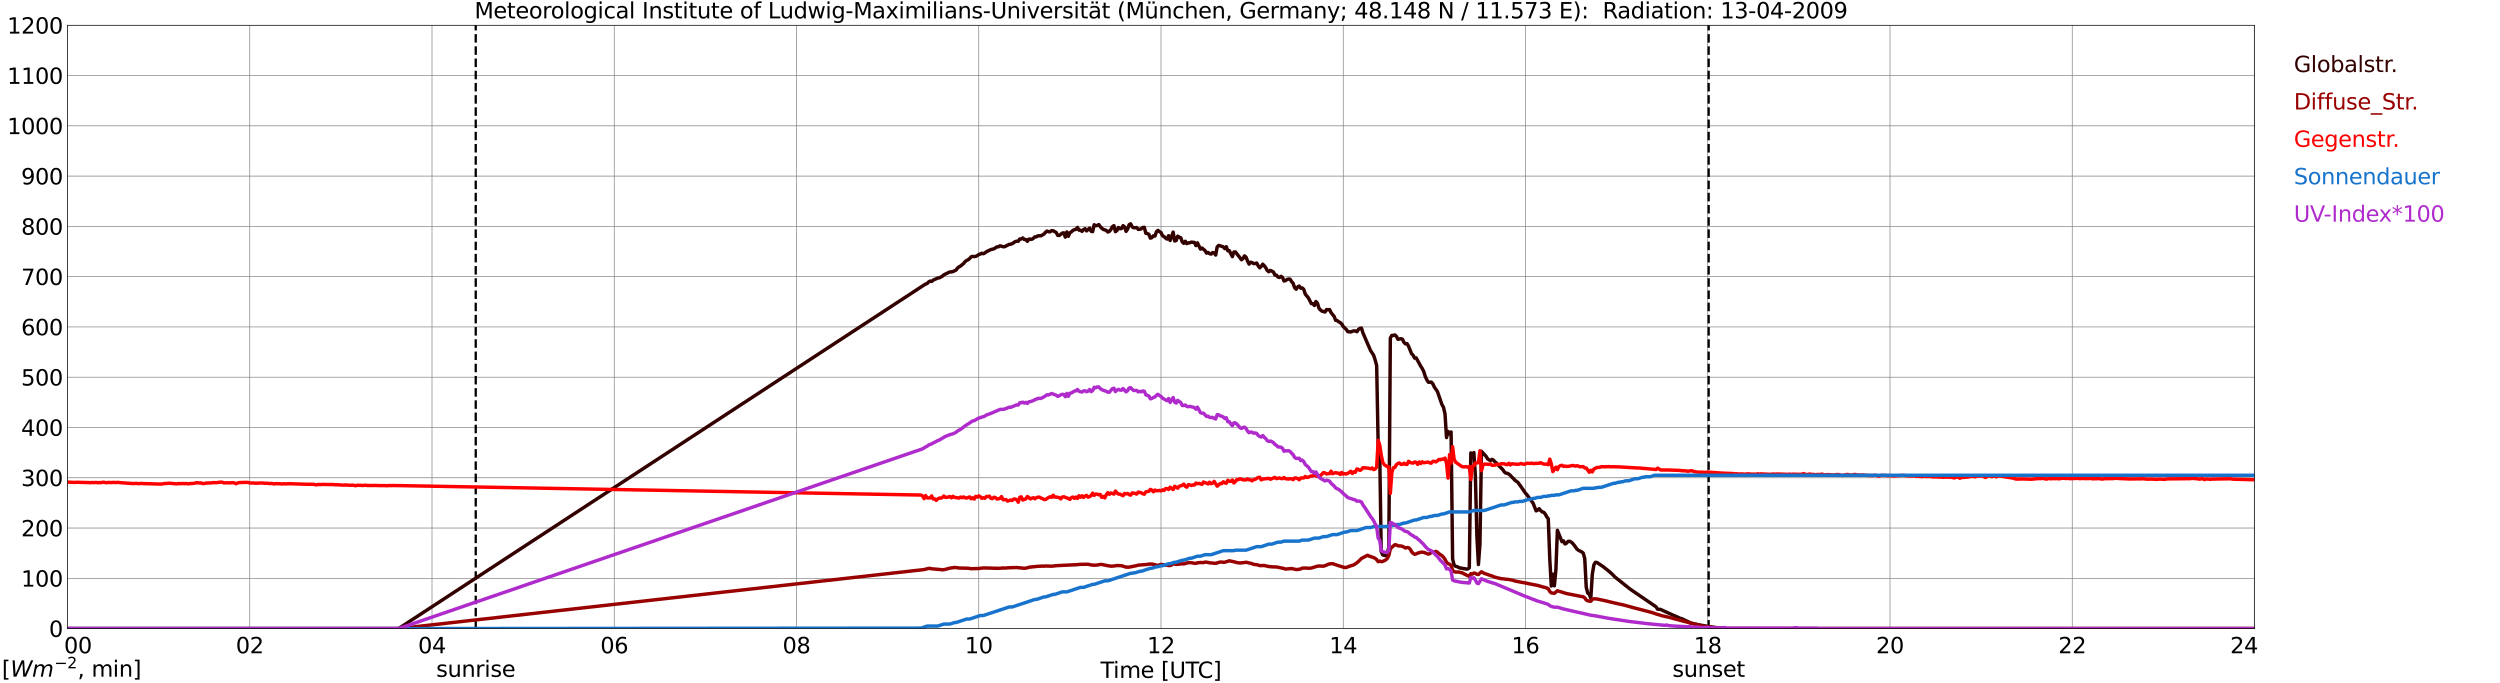 <?xml version="1.0" encoding="utf-8" standalone="no"?>
<!DOCTYPE svg PUBLIC "-//W3C//DTD SVG 1.1//EN"
  "http://www.w3.org/Graphics/SVG/1.1/DTD/svg11.dtd">
<svg xmlns:xlink="http://www.w3.org/1999/xlink" width="1085.4pt" height="296.64pt" viewBox="0 0 1085.4 296.64" xmlns="http://www.w3.org/2000/svg" version="1.1">
 <defs>
  <style type="text/css">*{stroke-linejoin: round; stroke-linecap: butt}</style>
 </defs>
 <g id="figure_1">
  <g id="patch_1">
   <path d="M 0 296.64 
L 1085.4 296.64 
L 1085.4 0 
L 0 0 
z
" style="fill: #ffffff"/>
  </g>
  <g id="axes_1">
   <g id="patch_2">
    <path d="M 29.306 272.909 
L 978.814 272.909 
L 978.814 10.976 
L 29.306 10.976 
z
" style="fill: #ffffff"/>
   </g>
   <g id="patch_3">
    <path d="M 978.814 272.909 
L 978.814 272.909 
L 978.814 10.976 
L 978.814 10.976 
z
" clip-path="url(#pb2d43780a1)" style="fill: #d3d3d3; opacity: 0.25; stroke: #d3d3d3; stroke-linejoin: miter"/>
   </g>
   <g id="matplotlib.axis_1">
    <g id="xtick_1">
     <g id="line2d_1">
      <path d="M 29.306 272.909 
L 29.306 10.976 
" clip-path="url(#pb2d43780a1)" style="fill: none; stroke: #808080; stroke-width: 0.3; stroke-linecap: square"/>
     </g>
     <g id="line2d_2"/>
     <g id="text_1">
      <!--    00 -->
      <g transform="translate(18.733 283.627) scale(0.095 -0.095)">
       <defs>
        <path id="DejaVuSans-20" transform="scale(0.016)"/>
        <path id="DejaVuSans-30" d="M 2034 4250 
Q 1547 4250 1301 3770 
Q 1056 3291 1056 2328 
Q 1056 1369 1301 889 
Q 1547 409 2034 409 
Q 2525 409 2770 889 
Q 3016 1369 3016 2328 
Q 3016 3291 2770 3770 
Q 2525 4250 2034 4250 
z
M 2034 4750 
Q 2819 4750 3233 4129 
Q 3647 3509 3647 2328 
Q 3647 1150 3233 529 
Q 2819 -91 2034 -91 
Q 1250 -91 836 529 
Q 422 1150 422 2328 
Q 422 3509 836 4129 
Q 1250 4750 2034 4750 
z
" transform="scale(0.016)"/>
       </defs>
       <use xlink:href="#DejaVuSans-20"/>
       <use xlink:href="#DejaVuSans-20" transform="translate(31.787 0)"/>
       <use xlink:href="#DejaVuSans-20" transform="translate(63.574 0)"/>
       <use xlink:href="#DejaVuSans-30" transform="translate(95.361 0)"/>
       <use xlink:href="#DejaVuSans-30" transform="translate(158.984 0)"/>
      </g>
     </g>
    </g>
    <g id="xtick_2">
     <g id="line2d_3">
      <path d="M 108.431 272.909 
L 108.431 10.976 
" clip-path="url(#pb2d43780a1)" style="fill: none; stroke: #808080; stroke-width: 0.3; stroke-linecap: square"/>
     </g>
     <g id="line2d_4"/>
     <g id="text_2">
      <!-- 02 -->
      <g transform="translate(102.387 283.627) scale(0.095 -0.095)">
       <defs>
        <path id="DejaVuSans-32" d="M 1228 531 
L 3431 531 
L 3431 0 
L 469 0 
L 469 531 
Q 828 903 1448 1529 
Q 2069 2156 2228 2338 
Q 2531 2678 2651 2914 
Q 2772 3150 2772 3378 
Q 2772 3750 2511 3984 
Q 2250 4219 1831 4219 
Q 1534 4219 1204 4116 
Q 875 4013 500 3803 
L 500 4441 
Q 881 4594 1212 4672 
Q 1544 4750 1819 4750 
Q 2544 4750 2975 4387 
Q 3406 4025 3406 3419 
Q 3406 3131 3298 2873 
Q 3191 2616 2906 2266 
Q 2828 2175 2409 1742 
Q 1991 1309 1228 531 
z
" transform="scale(0.016)"/>
       </defs>
       <use xlink:href="#DejaVuSans-30"/>
       <use xlink:href="#DejaVuSans-32" transform="translate(63.623 0)"/>
      </g>
     </g>
    </g>
    <g id="xtick_3">
     <g id="line2d_5">
      <path d="M 187.557 272.909 
L 187.557 10.976 
" clip-path="url(#pb2d43780a1)" style="fill: none; stroke: #808080; stroke-width: 0.3; stroke-linecap: square"/>
     </g>
     <g id="line2d_6"/>
     <g id="text_3">
      <!-- 04 -->
      <g transform="translate(181.513 283.627) scale(0.095 -0.095)">
       <defs>
        <path id="DejaVuSans-34" d="M 2419 4116 
L 825 1625 
L 2419 1625 
L 2419 4116 
z
M 2253 4666 
L 3047 4666 
L 3047 1625 
L 3713 1625 
L 3713 1100 
L 3047 1100 
L 3047 0 
L 2419 0 
L 2419 1100 
L 313 1100 
L 313 1709 
L 2253 4666 
z
" transform="scale(0.016)"/>
       </defs>
       <use xlink:href="#DejaVuSans-30"/>
       <use xlink:href="#DejaVuSans-34" transform="translate(63.623 0)"/>
      </g>
     </g>
    </g>
    <g id="xtick_4">
     <g id="line2d_7">
      <path d="M 266.683 272.909 
L 266.683 10.976 
" clip-path="url(#pb2d43780a1)" style="fill: none; stroke: #808080; stroke-width: 0.3; stroke-linecap: square"/>
     </g>
     <g id="line2d_8"/>
     <g id="text_4">
      <!-- 06 -->
      <g transform="translate(260.638 283.627) scale(0.095 -0.095)">
       <defs>
        <path id="DejaVuSans-36" d="M 2113 2584 
Q 1688 2584 1439 2293 
Q 1191 2003 1191 1497 
Q 1191 994 1439 701 
Q 1688 409 2113 409 
Q 2538 409 2786 701 
Q 3034 994 3034 1497 
Q 3034 2003 2786 2293 
Q 2538 2584 2113 2584 
z
M 3366 4563 
L 3366 3988 
Q 3128 4100 2886 4159 
Q 2644 4219 2406 4219 
Q 1781 4219 1451 3797 
Q 1122 3375 1075 2522 
Q 1259 2794 1537 2939 
Q 1816 3084 2150 3084 
Q 2853 3084 3261 2657 
Q 3669 2231 3669 1497 
Q 3669 778 3244 343 
Q 2819 -91 2113 -91 
Q 1303 -91 875 529 
Q 447 1150 447 2328 
Q 447 3434 972 4092 
Q 1497 4750 2381 4750 
Q 2619 4750 2861 4703 
Q 3103 4656 3366 4563 
z
" transform="scale(0.016)"/>
       </defs>
       <use xlink:href="#DejaVuSans-30"/>
       <use xlink:href="#DejaVuSans-36" transform="translate(63.623 0)"/>
      </g>
     </g>
    </g>
    <g id="xtick_5">
     <g id="line2d_9">
      <path d="M 345.808 272.909 
L 345.808 10.976 
" clip-path="url(#pb2d43780a1)" style="fill: none; stroke: #808080; stroke-width: 0.3; stroke-linecap: square"/>
     </g>
     <g id="line2d_10"/>
     <g id="text_5">
      <!-- 08 -->
      <g transform="translate(339.764 283.627) scale(0.095 -0.095)">
       <defs>
        <path id="DejaVuSans-38" d="M 2034 2216 
Q 1584 2216 1326 1975 
Q 1069 1734 1069 1313 
Q 1069 891 1326 650 
Q 1584 409 2034 409 
Q 2484 409 2743 651 
Q 3003 894 3003 1313 
Q 3003 1734 2745 1975 
Q 2488 2216 2034 2216 
z
M 1403 2484 
Q 997 2584 770 2862 
Q 544 3141 544 3541 
Q 544 4100 942 4425 
Q 1341 4750 2034 4750 
Q 2731 4750 3128 4425 
Q 3525 4100 3525 3541 
Q 3525 3141 3298 2862 
Q 3072 2584 2669 2484 
Q 3125 2378 3379 2068 
Q 3634 1759 3634 1313 
Q 3634 634 3220 271 
Q 2806 -91 2034 -91 
Q 1263 -91 848 271 
Q 434 634 434 1313 
Q 434 1759 690 2068 
Q 947 2378 1403 2484 
z
M 1172 3481 
Q 1172 3119 1398 2916 
Q 1625 2713 2034 2713 
Q 2441 2713 2670 2916 
Q 2900 3119 2900 3481 
Q 2900 3844 2670 4047 
Q 2441 4250 2034 4250 
Q 1625 4250 1398 4047 
Q 1172 3844 1172 3481 
z
" transform="scale(0.016)"/>
       </defs>
       <use xlink:href="#DejaVuSans-30"/>
       <use xlink:href="#DejaVuSans-38" transform="translate(63.623 0)"/>
      </g>
     </g>
    </g>
    <g id="xtick_6">
     <g id="line2d_11">
      <path d="M 424.934 272.909 
L 424.934 10.976 
" clip-path="url(#pb2d43780a1)" style="fill: none; stroke: #808080; stroke-width: 0.3; stroke-linecap: square"/>
     </g>
     <g id="line2d_12"/>
     <g id="text_6">
      <!-- 10 -->
      <g transform="translate(418.89 283.627) scale(0.095 -0.095)">
       <defs>
        <path id="DejaVuSans-31" d="M 794 531 
L 1825 531 
L 1825 4091 
L 703 3866 
L 703 4441 
L 1819 4666 
L 2450 4666 
L 2450 531 
L 3481 531 
L 3481 0 
L 794 0 
L 794 531 
z
" transform="scale(0.016)"/>
       </defs>
       <use xlink:href="#DejaVuSans-31"/>
       <use xlink:href="#DejaVuSans-30" transform="translate(63.623 0)"/>
      </g>
     </g>
    </g>
    <g id="xtick_7">
     <g id="line2d_13">
      <path d="M 504.06 272.909 
L 504.06 10.976 
" clip-path="url(#pb2d43780a1)" style="fill: none; stroke: #808080; stroke-width: 0.3; stroke-linecap: square"/>
     </g>
     <g id="line2d_14"/>
     <g id="text_7">
      <!-- 12 -->
      <g transform="translate(498.015 283.627) scale(0.095 -0.095)">
       <use xlink:href="#DejaVuSans-31"/>
       <use xlink:href="#DejaVuSans-32" transform="translate(63.623 0)"/>
      </g>
     </g>
    </g>
    <g id="xtick_8">
     <g id="line2d_15">
      <path d="M 583.185 272.909 
L 583.185 10.976 
" clip-path="url(#pb2d43780a1)" style="fill: none; stroke: #808080; stroke-width: 0.3; stroke-linecap: square"/>
     </g>
     <g id="line2d_16"/>
     <g id="text_8">
      <!-- 14 -->
      <g transform="translate(577.141 283.627) scale(0.095 -0.095)">
       <use xlink:href="#DejaVuSans-31"/>
       <use xlink:href="#DejaVuSans-34" transform="translate(63.623 0)"/>
      </g>
     </g>
    </g>
    <g id="xtick_9">
     <g id="line2d_17">
      <path d="M 662.311 272.909 
L 662.311 10.976 
" clip-path="url(#pb2d43780a1)" style="fill: none; stroke: #808080; stroke-width: 0.3; stroke-linecap: square"/>
     </g>
     <g id="line2d_18"/>
     <g id="text_9">
      <!-- 16 -->
      <g transform="translate(656.267 283.627) scale(0.095 -0.095)">
       <use xlink:href="#DejaVuSans-31"/>
       <use xlink:href="#DejaVuSans-36" transform="translate(63.623 0)"/>
      </g>
     </g>
    </g>
    <g id="xtick_10">
     <g id="line2d_19">
      <path d="M 741.437 272.909 
L 741.437 10.976 
" clip-path="url(#pb2d43780a1)" style="fill: none; stroke: #808080; stroke-width: 0.3; stroke-linecap: square"/>
     </g>
     <g id="line2d_20"/>
     <g id="text_10">
      <!-- 18 -->
      <g transform="translate(735.392 283.627) scale(0.095 -0.095)">
       <use xlink:href="#DejaVuSans-31"/>
       <use xlink:href="#DejaVuSans-38" transform="translate(63.623 0)"/>
      </g>
     </g>
    </g>
    <g id="xtick_11">
     <g id="line2d_21">
      <path d="M 820.562 272.909 
L 820.562 10.976 
" clip-path="url(#pb2d43780a1)" style="fill: none; stroke: #808080; stroke-width: 0.3; stroke-linecap: square"/>
     </g>
     <g id="line2d_22"/>
     <g id="text_11">
      <!-- 20 -->
      <g transform="translate(814.518 283.627) scale(0.095 -0.095)">
       <use xlink:href="#DejaVuSans-32"/>
       <use xlink:href="#DejaVuSans-30" transform="translate(63.623 0)"/>
      </g>
     </g>
    </g>
    <g id="xtick_12">
     <g id="line2d_23">
      <path d="M 899.688 272.909 
L 899.688 10.976 
" clip-path="url(#pb2d43780a1)" style="fill: none; stroke: #808080; stroke-width: 0.3; stroke-linecap: square"/>
     </g>
     <g id="line2d_24"/>
     <g id="text_12">
      <!-- 22 -->
      <g transform="translate(893.644 283.627) scale(0.095 -0.095)">
       <use xlink:href="#DejaVuSans-32"/>
       <use xlink:href="#DejaVuSans-32" transform="translate(63.623 0)"/>
      </g>
     </g>
    </g>
    <g id="xtick_13">
     <g id="line2d_25">
      <path d="M 978.814 272.909 
L 978.814 10.976 
" clip-path="url(#pb2d43780a1)" style="fill: none; stroke: #808080; stroke-width: 0.3; stroke-linecap: square"/>
     </g>
     <g id="line2d_26"/>
     <g id="text_13">
      <!-- 24    -->
      <g transform="translate(968.241 283.627) scale(0.095 -0.095)">
       <use xlink:href="#DejaVuSans-32"/>
       <use xlink:href="#DejaVuSans-34" transform="translate(63.623 0)"/>
       <use xlink:href="#DejaVuSans-20" transform="translate(127.246 0)"/>
       <use xlink:href="#DejaVuSans-20" transform="translate(159.033 0)"/>
       <use xlink:href="#DejaVuSans-20" transform="translate(190.82 0)"/>
      </g>
     </g>
    </g>
    <g id="text_14">
     <!-- Time [UTC] -->
     <g transform="translate(477.806 294.322) scale(0.095 -0.095)">
      <defs>
       <path id="DejaVuSans-54" d="M -19 4666 
L 3928 4666 
L 3928 4134 
L 2272 4134 
L 2272 0 
L 1638 0 
L 1638 4134 
L -19 4134 
L -19 4666 
z
" transform="scale(0.016)"/>
       <path id="DejaVuSans-69" d="M 603 3500 
L 1178 3500 
L 1178 0 
L 603 0 
L 603 3500 
z
M 603 4863 
L 1178 4863 
L 1178 4134 
L 603 4134 
L 603 4863 
z
" transform="scale(0.016)"/>
       <path id="DejaVuSans-6d" d="M 3328 2828 
Q 3544 3216 3844 3400 
Q 4144 3584 4550 3584 
Q 5097 3584 5394 3201 
Q 5691 2819 5691 2113 
L 5691 0 
L 5113 0 
L 5113 2094 
Q 5113 2597 4934 2840 
Q 4756 3084 4391 3084 
Q 3944 3084 3684 2787 
Q 3425 2491 3425 1978 
L 3425 0 
L 2847 0 
L 2847 2094 
Q 2847 2600 2669 2842 
Q 2491 3084 2119 3084 
Q 1678 3084 1418 2786 
Q 1159 2488 1159 1978 
L 1159 0 
L 581 0 
L 581 3500 
L 1159 3500 
L 1159 2956 
Q 1356 3278 1631 3431 
Q 1906 3584 2284 3584 
Q 2666 3584 2933 3390 
Q 3200 3197 3328 2828 
z
" transform="scale(0.016)"/>
       <path id="DejaVuSans-65" d="M 3597 1894 
L 3597 1613 
L 953 1613 
Q 991 1019 1311 708 
Q 1631 397 2203 397 
Q 2534 397 2845 478 
Q 3156 559 3463 722 
L 3463 178 
Q 3153 47 2828 -22 
Q 2503 -91 2169 -91 
Q 1331 -91 842 396 
Q 353 884 353 1716 
Q 353 2575 817 3079 
Q 1281 3584 2069 3584 
Q 2775 3584 3186 3129 
Q 3597 2675 3597 1894 
z
M 3022 2063 
Q 3016 2534 2758 2815 
Q 2500 3097 2075 3097 
Q 1594 3097 1305 2825 
Q 1016 2553 972 2059 
L 3022 2063 
z
" transform="scale(0.016)"/>
       <path id="DejaVuSans-5b" d="M 550 4863 
L 1875 4863 
L 1875 4416 
L 1125 4416 
L 1125 -397 
L 1875 -397 
L 1875 -844 
L 550 -844 
L 550 4863 
z
" transform="scale(0.016)"/>
       <path id="DejaVuSans-55" d="M 556 4666 
L 1191 4666 
L 1191 1831 
Q 1191 1081 1462 751 
Q 1734 422 2344 422 
Q 2950 422 3222 751 
Q 3494 1081 3494 1831 
L 3494 4666 
L 4128 4666 
L 4128 1753 
Q 4128 841 3676 375 
Q 3225 -91 2344 -91 
Q 1459 -91 1007 375 
Q 556 841 556 1753 
L 556 4666 
z
" transform="scale(0.016)"/>
       <path id="DejaVuSans-43" d="M 4122 4306 
L 4122 3641 
Q 3803 3938 3442 4084 
Q 3081 4231 2675 4231 
Q 1875 4231 1450 3742 
Q 1025 3253 1025 2328 
Q 1025 1406 1450 917 
Q 1875 428 2675 428 
Q 3081 428 3442 575 
Q 3803 722 4122 1019 
L 4122 359 
Q 3791 134 3420 21 
Q 3050 -91 2638 -91 
Q 1578 -91 968 557 
Q 359 1206 359 2328 
Q 359 3453 968 4101 
Q 1578 4750 2638 4750 
Q 3056 4750 3426 4639 
Q 3797 4528 4122 4306 
z
" transform="scale(0.016)"/>
       <path id="DejaVuSans-5d" d="M 1947 4863 
L 1947 -844 
L 622 -844 
L 622 -397 
L 1369 -397 
L 1369 4416 
L 622 4416 
L 622 4863 
L 1947 4863 
z
" transform="scale(0.016)"/>
      </defs>
      <use xlink:href="#DejaVuSans-54"/>
      <use xlink:href="#DejaVuSans-69" transform="translate(57.959 0)"/>
      <use xlink:href="#DejaVuSans-6d" transform="translate(85.742 0)"/>
      <use xlink:href="#DejaVuSans-65" transform="translate(183.154 0)"/>
      <use xlink:href="#DejaVuSans-20" transform="translate(244.678 0)"/>
      <use xlink:href="#DejaVuSans-5b" transform="translate(276.465 0)"/>
      <use xlink:href="#DejaVuSans-55" transform="translate(315.479 0)"/>
      <use xlink:href="#DejaVuSans-54" transform="translate(388.672 0)"/>
      <use xlink:href="#DejaVuSans-43" transform="translate(443.881 0)"/>
      <use xlink:href="#DejaVuSans-5d" transform="translate(513.705 0)"/>
     </g>
    </g>
   </g>
   <g id="matplotlib.axis_2">
    <g id="ytick_1">
     <g id="line2d_27">
      <path d="M 29.306 272.909 
L 978.814 272.909 
" clip-path="url(#pb2d43780a1)" style="fill: none; stroke: #808080; stroke-width: 0.3; stroke-linecap: square"/>
     </g>
     <g id="line2d_28"/>
     <g id="text_15">
      <!-- 0 -->
      <g transform="translate(21.261 276.518) scale(0.095 -0.095)">
       <use xlink:href="#DejaVuSans-30"/>
      </g>
     </g>
    </g>
    <g id="ytick_2">
     <g id="line2d_29">
      <path d="M 29.306 251.081 
L 978.814 251.081 
" clip-path="url(#pb2d43780a1)" style="fill: none; stroke: #808080; stroke-width: 0.3; stroke-linecap: square"/>
     </g>
     <g id="line2d_30"/>
     <g id="text_16">
      <!-- 100 -->
      <g transform="translate(9.173 254.69) scale(0.095 -0.095)">
       <use xlink:href="#DejaVuSans-31"/>
       <use xlink:href="#DejaVuSans-30" transform="translate(63.623 0)"/>
       <use xlink:href="#DejaVuSans-30" transform="translate(127.246 0)"/>
      </g>
     </g>
    </g>
    <g id="ytick_3">
     <g id="line2d_31">
      <path d="M 29.306 229.253 
L 978.814 229.253 
" clip-path="url(#pb2d43780a1)" style="fill: none; stroke: #808080; stroke-width: 0.3; stroke-linecap: square"/>
     </g>
     <g id="line2d_32"/>
     <g id="text_17">
      <!-- 200 -->
      <g transform="translate(9.173 232.863) scale(0.095 -0.095)">
       <use xlink:href="#DejaVuSans-32"/>
       <use xlink:href="#DejaVuSans-30" transform="translate(63.623 0)"/>
       <use xlink:href="#DejaVuSans-30" transform="translate(127.246 0)"/>
      </g>
     </g>
    </g>
    <g id="ytick_4">
     <g id="line2d_33">
      <path d="M 29.306 207.426 
L 978.814 207.426 
" clip-path="url(#pb2d43780a1)" style="fill: none; stroke: #808080; stroke-width: 0.3; stroke-linecap: square"/>
     </g>
     <g id="line2d_34"/>
     <g id="text_18">
      <!-- 300 -->
      <g transform="translate(9.173 211.035) scale(0.095 -0.095)">
       <defs>
        <path id="DejaVuSans-33" d="M 2597 2516 
Q 3050 2419 3304 2112 
Q 3559 1806 3559 1356 
Q 3559 666 3084 287 
Q 2609 -91 1734 -91 
Q 1441 -91 1130 -33 
Q 819 25 488 141 
L 488 750 
Q 750 597 1062 519 
Q 1375 441 1716 441 
Q 2309 441 2620 675 
Q 2931 909 2931 1356 
Q 2931 1769 2642 2001 
Q 2353 2234 1838 2234 
L 1294 2234 
L 1294 2753 
L 1863 2753 
Q 2328 2753 2575 2939 
Q 2822 3125 2822 3475 
Q 2822 3834 2567 4026 
Q 2313 4219 1838 4219 
Q 1578 4219 1281 4162 
Q 984 4106 628 3988 
L 628 4550 
Q 988 4650 1302 4700 
Q 1616 4750 1894 4750 
Q 2613 4750 3031 4423 
Q 3450 4097 3450 3541 
Q 3450 3153 3228 2886 
Q 3006 2619 2597 2516 
z
" transform="scale(0.016)"/>
       </defs>
       <use xlink:href="#DejaVuSans-33"/>
       <use xlink:href="#DejaVuSans-30" transform="translate(63.623 0)"/>
       <use xlink:href="#DejaVuSans-30" transform="translate(127.246 0)"/>
      </g>
     </g>
    </g>
    <g id="ytick_5">
     <g id="line2d_35">
      <path d="M 29.306 185.598 
L 978.814 185.598 
" clip-path="url(#pb2d43780a1)" style="fill: none; stroke: #808080; stroke-width: 0.3; stroke-linecap: square"/>
     </g>
     <g id="line2d_36"/>
     <g id="text_19">
      <!-- 400 -->
      <g transform="translate(9.173 189.207) scale(0.095 -0.095)">
       <use xlink:href="#DejaVuSans-34"/>
       <use xlink:href="#DejaVuSans-30" transform="translate(63.623 0)"/>
       <use xlink:href="#DejaVuSans-30" transform="translate(127.246 0)"/>
      </g>
     </g>
    </g>
    <g id="ytick_6">
     <g id="line2d_37">
      <path d="M 29.306 163.77 
L 978.814 163.77 
" clip-path="url(#pb2d43780a1)" style="fill: none; stroke: #808080; stroke-width: 0.3; stroke-linecap: square"/>
     </g>
     <g id="line2d_38"/>
     <g id="text_20">
      <!-- 500 -->
      <g transform="translate(9.173 167.379) scale(0.095 -0.095)">
       <defs>
        <path id="DejaVuSans-35" d="M 691 4666 
L 3169 4666 
L 3169 4134 
L 1269 4134 
L 1269 2991 
Q 1406 3038 1543 3061 
Q 1681 3084 1819 3084 
Q 2600 3084 3056 2656 
Q 3513 2228 3513 1497 
Q 3513 744 3044 326 
Q 2575 -91 1722 -91 
Q 1428 -91 1123 -41 
Q 819 9 494 109 
L 494 744 
Q 775 591 1075 516 
Q 1375 441 1709 441 
Q 2250 441 2565 725 
Q 2881 1009 2881 1497 
Q 2881 1984 2565 2268 
Q 2250 2553 1709 2553 
Q 1456 2553 1204 2497 
Q 953 2441 691 2322 
L 691 4666 
z
" transform="scale(0.016)"/>
       </defs>
       <use xlink:href="#DejaVuSans-35"/>
       <use xlink:href="#DejaVuSans-30" transform="translate(63.623 0)"/>
       <use xlink:href="#DejaVuSans-30" transform="translate(127.246 0)"/>
      </g>
     </g>
    </g>
    <g id="ytick_7">
     <g id="line2d_39">
      <path d="M 29.306 141.942 
L 978.814 141.942 
" clip-path="url(#pb2d43780a1)" style="fill: none; stroke: #808080; stroke-width: 0.3; stroke-linecap: square"/>
     </g>
     <g id="line2d_40"/>
     <g id="text_21">
      <!-- 600 -->
      <g transform="translate(9.173 145.551) scale(0.095 -0.095)">
       <use xlink:href="#DejaVuSans-36"/>
       <use xlink:href="#DejaVuSans-30" transform="translate(63.623 0)"/>
       <use xlink:href="#DejaVuSans-30" transform="translate(127.246 0)"/>
      </g>
     </g>
    </g>
    <g id="ytick_8">
     <g id="line2d_41">
      <path d="M 29.306 120.114 
L 978.814 120.114 
" clip-path="url(#pb2d43780a1)" style="fill: none; stroke: #808080; stroke-width: 0.3; stroke-linecap: square"/>
     </g>
     <g id="line2d_42"/>
     <g id="text_22">
      <!-- 700 -->
      <g transform="translate(9.173 123.724) scale(0.095 -0.095)">
       <defs>
        <path id="DejaVuSans-37" d="M 525 4666 
L 3525 4666 
L 3525 4397 
L 1831 0 
L 1172 0 
L 2766 4134 
L 525 4134 
L 525 4666 
z
" transform="scale(0.016)"/>
       </defs>
       <use xlink:href="#DejaVuSans-37"/>
       <use xlink:href="#DejaVuSans-30" transform="translate(63.623 0)"/>
       <use xlink:href="#DejaVuSans-30" transform="translate(127.246 0)"/>
      </g>
     </g>
    </g>
    <g id="ytick_9">
     <g id="line2d_43">
      <path d="M 29.306 98.287 
L 978.814 98.287 
" clip-path="url(#pb2d43780a1)" style="fill: none; stroke: #808080; stroke-width: 0.3; stroke-linecap: square"/>
     </g>
     <g id="line2d_44"/>
     <g id="text_23">
      <!-- 800 -->
      <g transform="translate(9.173 101.896) scale(0.095 -0.095)">
       <use xlink:href="#DejaVuSans-38"/>
       <use xlink:href="#DejaVuSans-30" transform="translate(63.623 0)"/>
       <use xlink:href="#DejaVuSans-30" transform="translate(127.246 0)"/>
      </g>
     </g>
    </g>
    <g id="ytick_10">
     <g id="line2d_45">
      <path d="M 29.306 76.459 
L 978.814 76.459 
" clip-path="url(#pb2d43780a1)" style="fill: none; stroke: #808080; stroke-width: 0.3; stroke-linecap: square"/>
     </g>
     <g id="line2d_46"/>
     <g id="text_24">
      <!-- 900 -->
      <g transform="translate(9.173 80.068) scale(0.095 -0.095)">
       <defs>
        <path id="DejaVuSans-39" d="M 703 97 
L 703 672 
Q 941 559 1184 500 
Q 1428 441 1663 441 
Q 2288 441 2617 861 
Q 2947 1281 2994 2138 
Q 2813 1869 2534 1725 
Q 2256 1581 1919 1581 
Q 1219 1581 811 2004 
Q 403 2428 403 3163 
Q 403 3881 828 4315 
Q 1253 4750 1959 4750 
Q 2769 4750 3195 4129 
Q 3622 3509 3622 2328 
Q 3622 1225 3098 567 
Q 2575 -91 1691 -91 
Q 1453 -91 1209 -44 
Q 966 3 703 97 
z
M 1959 2075 
Q 2384 2075 2632 2365 
Q 2881 2656 2881 3163 
Q 2881 3666 2632 3958 
Q 2384 4250 1959 4250 
Q 1534 4250 1286 3958 
Q 1038 3666 1038 3163 
Q 1038 2656 1286 2365 
Q 1534 2075 1959 2075 
z
" transform="scale(0.016)"/>
       </defs>
       <use xlink:href="#DejaVuSans-39"/>
       <use xlink:href="#DejaVuSans-30" transform="translate(63.623 0)"/>
       <use xlink:href="#DejaVuSans-30" transform="translate(127.246 0)"/>
      </g>
     </g>
    </g>
    <g id="ytick_11">
     <g id="line2d_47">
      <path d="M 29.306 54.631 
L 978.814 54.631 
" clip-path="url(#pb2d43780a1)" style="fill: none; stroke: #808080; stroke-width: 0.3; stroke-linecap: square"/>
     </g>
     <g id="line2d_48"/>
     <g id="text_25">
      <!-- 1000 -->
      <g transform="translate(3.128 58.24) scale(0.095 -0.095)">
       <use xlink:href="#DejaVuSans-31"/>
       <use xlink:href="#DejaVuSans-30" transform="translate(63.623 0)"/>
       <use xlink:href="#DejaVuSans-30" transform="translate(127.246 0)"/>
       <use xlink:href="#DejaVuSans-30" transform="translate(190.869 0)"/>
      </g>
     </g>
    </g>
    <g id="ytick_12">
     <g id="line2d_49">
      <path d="M 29.306 32.803 
L 978.814 32.803 
" clip-path="url(#pb2d43780a1)" style="fill: none; stroke: #808080; stroke-width: 0.3; stroke-linecap: square"/>
     </g>
     <g id="line2d_50"/>
     <g id="text_26">
      <!-- 1100 -->
      <g transform="translate(3.128 36.413) scale(0.095 -0.095)">
       <use xlink:href="#DejaVuSans-31"/>
       <use xlink:href="#DejaVuSans-31" transform="translate(63.623 0)"/>
       <use xlink:href="#DejaVuSans-30" transform="translate(127.246 0)"/>
       <use xlink:href="#DejaVuSans-30" transform="translate(190.869 0)"/>
      </g>
     </g>
    </g>
    <g id="ytick_13">
     <g id="line2d_51">
      <path d="M 29.306 10.976 
L 978.814 10.976 
" clip-path="url(#pb2d43780a1)" style="fill: none; stroke: #808080; stroke-width: 0.3; stroke-linecap: square"/>
     </g>
     <g id="line2d_52"/>
     <g id="text_27">
      <!-- 1200 -->
      <g transform="translate(3.128 14.585) scale(0.095 -0.095)">
       <use xlink:href="#DejaVuSans-31"/>
       <use xlink:href="#DejaVuSans-32" transform="translate(63.623 0)"/>
       <use xlink:href="#DejaVuSans-30" transform="translate(127.246 0)"/>
       <use xlink:href="#DejaVuSans-30" transform="translate(190.869 0)"/>
      </g>
     </g>
    </g>
   </g>
   <g id="line2d_53">
    <path d="M 206.547 272.909 
L 206.547 10.976 
" clip-path="url(#pb2d43780a1)" style="fill: none; stroke-dasharray: 3.7,1.6; stroke-dashoffset: 0; stroke: #000000"/>
   </g>
   <g id="line2d_54">
    <path d="M 741.832 272.909 
L 741.832 10.976 
" clip-path="url(#pb2d43780a1)" style="fill: none; stroke-dasharray: 3.7,1.6; stroke-dashoffset: 0; stroke: #000000"/>
   </g>
   <g id="line2d_55">
    <path d="M 29.306 272.909 
L 173.051 272.909 
L 401.856 123.299 
L 402.515 123.135 
L 403.175 122.398 
L 403.834 122.029 
L 404.493 122.192 
L 405.153 121.618 
L 407.131 120.719 
L 407.79 120.636 
L 409.109 119.94 
L 409.768 119.326 
L 411.087 118.672 
L 412.406 118.056 
L 413.065 118.056 
L 413.725 117.892 
L 415.043 117.279 
L 415.703 116.419 
L 416.362 115.845 
L 417.022 115.518 
L 418.34 114.411 
L 419 113.592 
L 419.659 113.101 
L 420.318 112.774 
L 420.978 112.241 
L 421.637 111.503 
L 422.297 111.298 
L 422.956 111.423 
L 423.615 111.298 
L 424.275 111.012 
L 424.934 110.48 
L 425.593 110.316 
L 426.253 109.947 
L 426.912 110.152 
L 427.572 109.866 
L 428.231 109.292 
L 430.209 108.352 
L 431.528 108.024 
L 432.847 107.164 
L 433.506 107.164 
L 434.165 106.712 
L 435.484 107.123 
L 436.144 107.123 
L 438.122 106.099 
L 438.781 106.016 
L 439.44 105.811 
L 440.759 104.911 
L 441.419 104.706 
L 442.078 104.748 
L 442.737 103.763 
L 443.397 103.763 
L 444.056 103.314 
L 444.716 103.968 
L 445.375 104.01 
L 446.034 104.787 
L 446.694 103.805 
L 448.012 103.888 
L 448.672 103.436 
L 449.331 102.823 
L 449.991 102.823 
L 450.65 102.371 
L 451.969 102.371 
L 453.287 101.594 
L 453.947 100.814 
L 454.606 100.323 
L 455.266 100.611 
L 455.925 100.651 
L 456.584 100.118 
L 457.244 100.201 
L 458.563 100.939 
L 459.222 102.168 
L 459.881 102.248 
L 461.2 101.183 
L 461.859 101.103 
L 462.519 102.945 
L 463.178 100.692 
L 463.838 102.576 
L 464.497 101.061 
L 465.156 100.651 
L 465.816 99.996 
L 466.475 99.71 
L 467.134 99.588 
L 467.794 98.728 
L 468.453 99.915 
L 469.113 99.954 
L 469.772 100.448 
L 470.431 99.668 
L 471.091 99.3 
L 471.75 100.242 
L 473.069 99.055 
L 473.728 100.406 
L 474.388 100.57 
L 475.047 97.58 
L 475.706 98.031 
L 476.366 97.868 
L 477.025 97.499 
L 477.685 98.4 
L 478.344 99.094 
L 479.003 99.588 
L 480.322 100.037 
L 480.981 100.734 
L 481.641 100.448 
L 482.3 99.668 
L 482.96 98.4 
L 483.619 97.99 
L 484.278 100.57 
L 484.938 100.079 
L 485.597 98.767 
L 486.256 99.3 
L 486.916 99.219 
L 487.575 97.99 
L 488.235 98.481 
L 488.894 100.448 
L 489.553 99.505 
L 490.213 97.58 
L 490.872 97.171 
L 491.532 98.481 
L 492.191 98.891 
L 493.51 98.808 
L 494.169 99.588 
L 494.828 99.546 
L 495.488 99.341 
L 496.147 98.767 
L 496.807 98.686 
L 497.466 101.266 
L 498.125 101.388 
L 498.785 101.716 
L 499.444 103.394 
L 500.103 103.15 
L 500.763 102.371 
L 501.422 102.495 
L 502.082 100.611 
L 502.741 100.037 
L 503.4 100.57 
L 504.06 100.939 
L 504.719 102.331 
L 505.379 102.74 
L 506.038 103.355 
L 506.697 103.805 
L 507.357 102.331 
L 508.016 104.418 
L 509.335 100.775 
L 509.994 104.623 
L 510.654 104.418 
L 511.313 102.534 
L 511.972 102.986 
L 512.632 103.191 
L 513.291 105.034 
L 513.95 105.647 
L 514.61 104.748 
L 515.269 105.771 
L 515.929 105.444 
L 516.588 105.403 
L 517.247 105.114 
L 518.566 105.278 
L 519.226 106.631 
L 519.885 105.444 
L 521.204 108.146 
L 521.863 107.694 
L 523.182 108.801 
L 523.841 109.908 
L 524.501 109.62 
L 525.16 110.111 
L 525.819 110.316 
L 526.479 109.661 
L 527.138 109.825 
L 527.797 110.726 
L 528.457 107.164 
L 529.116 106.549 
L 531.094 107.164 
L 531.754 107.941 
L 532.413 107.123 
L 533.073 108.884 
L 533.732 108.843 
L 535.051 111.423 
L 535.71 109.415 
L 536.369 109.375 
L 539.007 112.774 
L 539.666 112.241 
L 540.326 111.095 
L 540.985 111.667 
L 541.644 113.348 
L 542.304 114.658 
L 542.963 113.839 
L 543.623 114.042 
L 544.282 114.452 
L 544.941 114.411 
L 545.601 114.208 
L 546.26 115.395 
L 546.919 116.255 
L 547.579 115.64 
L 548.238 114.699 
L 548.898 115.395 
L 549.557 116.255 
L 550.216 117.482 
L 550.876 117.975 
L 551.535 117.401 
L 552.854 118.056 
L 553.513 119.407 
L 554.173 119.449 
L 554.832 120.267 
L 555.491 120.472 
L 556.151 119.981 
L 556.81 120.431 
L 557.47 121.987 
L 558.129 121.824 
L 558.788 121.332 
L 559.448 121.127 
L 560.107 121.21 
L 560.766 122.275 
L 561.426 123.011 
L 562.085 124.936 
L 562.745 125.552 
L 563.404 124.567 
L 564.063 124.198 
L 564.723 125.1 
L 565.382 125.019 
L 566.042 125.633 
L 566.701 127.721 
L 568.02 129.278 
L 569.338 131.816 
L 569.998 131.858 
L 570.657 132.635 
L 571.317 130.915 
L 571.976 131.611 
L 572.635 133.822 
L 573.295 134.56 
L 573.954 135.093 
L 575.273 135.462 
L 575.932 134.396 
L 576.592 134.479 
L 577.251 134.396 
L 577.91 135.748 
L 579.229 137.387 
L 579.889 139.065 
L 580.548 139.188 
L 581.207 139.72 
L 581.867 140.048 
L 582.526 140.663 
L 583.185 141.768 
L 584.504 143.038 
L 585.164 143.979 
L 586.482 144.142 
L 587.142 143.815 
L 587.801 143.651 
L 588.46 143.693 
L 589.12 144.02 
L 589.779 143.038 
L 590.439 142.547 
L 591.098 142.464 
L 591.757 144.594 
L 595.054 152.21 
L 596.373 154.218 
L 597.032 156.266 
L 597.692 158.723 
L 598.351 193.615 
L 599.011 195.866 
L 599.67 239.482 
L 600.329 240.914 
L 600.989 241.119 
L 601.648 241.202 
L 602.307 240.259 
L 602.967 237.637 
L 603.626 146.764 
L 604.286 145.618 
L 604.945 145.618 
L 605.604 145.413 
L 606.264 146.026 
L 606.923 147.297 
L 608.242 147.05 
L 608.901 147.297 
L 609.561 148.689 
L 610.22 149.303 
L 610.879 149.18 
L 611.539 150.326 
L 612.858 153.563 
L 613.517 154.218 
L 614.176 155.486 
L 614.836 155.364 
L 616.814 158.968 
L 617.473 159.992 
L 618.133 161.303 
L 618.792 163.432 
L 619.451 164.866 
L 620.111 165.931 
L 620.77 165.97 
L 621.429 165.889 
L 622.089 166.667 
L 622.748 168.059 
L 624.067 169.984 
L 626.045 175.677 
L 626.705 176.823 
L 627.364 179.691 
L 628.023 189.97 
L 628.683 187.307 
L 629.342 188.455 
L 630.001 187.554 
L 630.661 242.675 
L 631.32 245.338 
L 631.98 245.869 
L 632.639 246.034 
L 633.958 246.648 
L 634.617 246.648 
L 635.276 246.894 
L 635.936 246.894 
L 636.595 247.097 
L 637.255 247.017 
L 637.914 246.484 
L 638.573 196.645 
L 639.233 198.692 
L 639.892 196.481 
L 640.552 206.513 
L 641.211 232.888 
L 641.87 245.092 
L 642.53 236.328 
L 643.189 195.948 
L 645.167 198.079 
L 645.827 199.183 
L 646.486 199.633 
L 647.145 199.921 
L 647.805 199.43 
L 648.464 199.838 
L 649.123 200.617 
L 649.783 201.067 
L 650.442 201.927 
L 652.42 203.852 
L 653.08 204.835 
L 653.739 205.409 
L 654.399 205.489 
L 655.058 205.819 
L 655.717 206.349 
L 656.377 207.129 
L 657.036 207.703 
L 657.695 208.48 
L 659.014 209.423 
L 660.333 211.265 
L 662.311 214.131 
L 662.97 214.827 
L 665.608 218.473 
L 666.927 221.79 
L 667.586 221.502 
L 668.246 220.847 
L 668.905 221.666 
L 669.564 222.24 
L 670.224 222.404 
L 670.883 223.181 
L 671.542 224.41 
L 672.202 225.23 
L 672.861 242.961 
L 673.521 254.429 
L 674.18 249.269 
L 674.839 254.346 
L 675.499 247.466 
L 676.158 230.227 
L 678.136 235.182 
L 678.796 234.813 
L 679.455 236.164 
L 680.114 235.837 
L 680.774 235.057 
L 681.433 234.977 
L 682.092 235.304 
L 682.752 235.878 
L 683.411 236.655 
L 684.73 238.497 
L 685.389 238.949 
L 686.708 239.604 
L 687.368 240.137 
L 688.027 242.47 
L 688.686 255.043 
L 689.346 257.501 
L 690.005 258.033 
L 690.664 259.753 
L 691.324 249.269 
L 691.983 245.297 
L 692.643 244.149 
L 693.302 244.19 
L 695.939 245.952 
L 698.577 248.04 
L 699.896 249.228 
L 701.215 250.579 
L 707.808 255.822 
L 719.018 263.479 
L 719.677 264.503 
L 720.996 264.586 
L 722.315 265.241 
L 727.59 267.616 
L 729.568 268.476 
L 730.227 268.639 
L 734.184 270.523 
L 737.48 271.261 
L 743.415 272.285 
L 746.712 272.653 
L 748.69 272.734 
L 749.349 272.909 
L 978.154 272.909 
L 978.154 272.909 
" clip-path="url(#pb2d43780a1)" style="fill: none; stroke: #330000; stroke-width: 1.5; stroke-linecap: square"/>
   </g>
   <g id="line2d_56">
    <path d="M 29.306 272.909 
L 173.051 272.909 
L 401.196 247.287 
L 403.175 246.783 
L 403.834 246.783 
L 404.493 246.951 
L 408.45 247.287 
L 409.109 247.412 
L 410.428 247.202 
L 412.406 246.657 
L 413.725 246.488 
L 414.384 246.364 
L 415.703 246.488 
L 416.362 246.615 
L 420.318 246.698 
L 421.637 246.91 
L 424.934 246.825 
L 426.253 246.657 
L 426.912 246.574 
L 428.89 246.615 
L 431.528 246.698 
L 433.506 246.742 
L 434.825 246.657 
L 435.484 246.574 
L 436.144 246.657 
L 437.462 246.53 
L 439.44 246.447 
L 441.419 246.406 
L 444.056 246.657 
L 444.716 246.742 
L 446.034 246.53 
L 446.694 246.279 
L 450.65 245.86 
L 452.628 245.775 
L 453.287 245.818 
L 453.947 245.733 
L 456.584 245.818 
L 458.563 245.607 
L 459.881 245.524 
L 465.156 245.273 
L 467.134 245.188 
L 469.113 245.019 
L 472.409 244.978 
L 473.728 245.273 
L 475.047 245.397 
L 476.366 245.314 
L 477.685 245.061 
L 478.344 245.061 
L 480.322 245.482 
L 482.3 245.818 
L 483.619 245.733 
L 484.938 245.524 
L 486.916 245.607 
L 488.894 246.237 
L 490.213 246.237 
L 493.51 245.565 
L 494.169 245.356 
L 498.125 245.061 
L 498.785 244.893 
L 500.103 244.893 
L 501.422 245.146 
L 502.082 245.397 
L 502.741 245.439 
L 504.06 245.061 
L 505.379 245.188 
L 507.357 245.524 
L 508.016 245.524 
L 508.675 245.273 
L 509.335 244.851 
L 509.994 244.851 
L 510.654 245.061 
L 511.972 244.937 
L 512.632 244.81 
L 513.95 244.81 
L 514.61 244.683 
L 515.269 244.391 
L 516.588 244.264 
L 517.247 244.306 
L 518.566 244.559 
L 519.226 244.6 
L 519.885 244.347 
L 521.204 244.223 
L 522.522 244.264 
L 523.182 244.013 
L 524.501 244.181 
L 525.16 244.347 
L 527.797 244.6 
L 529.116 244.181 
L 529.776 244.013 
L 530.435 244.013 
L 531.094 244.138 
L 531.754 244.096 
L 533.732 243.468 
L 536.369 244.055 
L 537.029 244.264 
L 538.348 244.432 
L 540.326 244.223 
L 540.985 244.096 
L 542.963 244.559 
L 543.623 244.727 
L 544.282 245.061 
L 545.601 245.146 
L 546.919 245.565 
L 548.898 245.524 
L 550.876 245.984 
L 551.535 245.984 
L 552.195 246.111 
L 554.173 246.152 
L 557.47 246.825 
L 558.129 247.076 
L 560.766 246.825 
L 562.745 247.287 
L 564.063 247.161 
L 564.723 246.993 
L 565.382 246.657 
L 567.36 246.615 
L 568.02 246.742 
L 569.338 246.615 
L 571.976 245.818 
L 572.635 245.733 
L 574.613 245.818 
L 575.932 245.356 
L 576.592 245.019 
L 577.251 244.81 
L 578.57 244.727 
L 579.889 245.188 
L 581.207 245.607 
L 582.526 246.028 
L 583.845 246.406 
L 584.504 246.364 
L 585.823 245.86 
L 587.142 245.439 
L 587.801 245.229 
L 589.12 244.347 
L 590.439 243.131 
L 591.098 242.459 
L 593.736 241.073 
L 594.395 241.409 
L 596.373 242.081 
L 597.032 242.418 
L 597.692 242.963 
L 598.351 243.845 
L 599.011 243.592 
L 599.67 243.845 
L 600.329 243.76 
L 601.648 243.09 
L 602.307 242.459 
L 602.967 241.2 
L 603.626 238.345 
L 604.286 237.589 
L 605.604 236.498 
L 606.264 236.583 
L 606.923 236.961 
L 608.242 237.044 
L 608.901 237.212 
L 610.22 237.925 
L 610.879 237.716 
L 611.539 237.799 
L 612.198 238.345 
L 612.858 239.521 
L 613.517 240.235 
L 614.176 240.654 
L 614.836 240.486 
L 615.495 240.15 
L 616.814 239.772 
L 617.473 239.731 
L 618.133 239.816 
L 620.111 240.571 
L 620.77 240.403 
L 621.429 239.816 
L 622.089 239.604 
L 622.748 239.689 
L 623.408 239.394 
L 624.067 239.731 
L 624.726 240.361 
L 626.045 241.241 
L 626.705 241.913 
L 627.364 242.837 
L 628.023 244.096 
L 628.683 244.727 
L 629.342 244.937 
L 630.001 245.482 
L 630.661 247.621 
L 631.32 248.167 
L 631.98 248.379 
L 633.298 248.335 
L 633.958 248.547 
L 634.617 248.63 
L 636.595 249.638 
L 637.914 250.225 
L 638.573 249.049 
L 639.233 249.258 
L 639.892 248.798 
L 640.552 248.924 
L 641.211 249.344 
L 641.87 249.426 
L 642.53 248.756 
L 643.189 248.252 
L 644.508 248.966 
L 647.805 250.099 
L 649.123 250.603 
L 650.442 250.939 
L 651.761 251.232 
L 653.08 251.358 
L 653.739 251.485 
L 654.399 251.485 
L 657.036 251.987 
L 657.695 252.24 
L 667.586 254.17 
L 670.224 254.927 
L 670.883 255.052 
L 672.202 255.597 
L 672.861 256.815 
L 673.521 257.402 
L 674.839 257.612 
L 676.158 256.479 
L 680.114 257.697 
L 681.433 257.948 
L 687.368 259.125 
L 688.027 259.544 
L 688.686 260.508 
L 689.346 260.845 
L 690.664 261.054 
L 691.324 260.216 
L 691.983 259.963 
L 693.302 260.048 
L 695.28 260.467 
L 697.258 260.886 
L 698.577 261.222 
L 702.533 262.146 
L 704.511 262.567 
L 705.83 262.901 
L 709.127 263.826 
L 710.446 264.16 
L 717.04 265.882 
L 719.018 266.555 
L 721.655 267.351 
L 724.293 267.939 
L 732.205 270.038 
L 734.184 270.584 
L 739.459 271.885 
L 748.031 272.909 
L 978.154 272.909 
L 978.154 272.909 
" clip-path="url(#pb2d43780a1)" style="fill: none; stroke: #990000; stroke-width: 1.5; stroke-linecap: square"/>
   </g>
   <g id="line2d_57">
    <path d="M 29.306 209.305 
L 30.625 209.364 
L 32.603 209.458 
L 33.262 209.368 
L 36.559 209.475 
L 37.878 209.493 
L 39.197 209.562 
L 39.856 209.493 
L 40.515 209.543 
L 41.834 209.453 
L 42.493 209.615 
L 43.153 209.495 
L 43.812 209.58 
L 44.472 209.375 
L 45.131 209.373 
L 45.79 209.532 
L 46.45 209.562 
L 47.109 209.451 
L 48.428 209.523 
L 49.087 209.436 
L 50.406 209.495 
L 51.065 209.425 
L 52.384 209.56 
L 56.34 209.848 
L 58.319 209.953 
L 58.978 209.833 
L 60.297 209.995 
L 60.956 209.886 
L 62.275 209.947 
L 69.528 210.165 
L 70.187 210.137 
L 71.506 209.916 
L 72.166 209.927 
L 73.484 209.779 
L 76.781 210.093 
L 77.441 209.923 
L 78.1 209.992 
L 79.419 209.923 
L 80.078 210.008 
L 80.737 209.901 
L 81.397 210.038 
L 82.056 210.043 
L 82.716 209.899 
L 83.375 209.94 
L 84.694 209.752 
L 85.353 209.558 
L 86.672 209.702 
L 87.331 209.672 
L 87.991 209.958 
L 88.65 209.912 
L 89.309 209.75 
L 91.947 209.639 
L 92.606 209.528 
L 93.925 209.558 
L 95.244 209.403 
L 95.903 209.309 
L 96.563 209.368 
L 97.222 209.663 
L 98.541 209.615 
L 99.86 209.637 
L 101.178 209.554 
L 101.838 209.707 
L 102.497 210.006 
L 103.156 209.698 
L 103.816 209.517 
L 106.453 209.423 
L 107.772 209.46 
L 108.431 209.691 
L 110.41 209.717 
L 111.069 209.8 
L 113.707 209.68 
L 115.025 209.811 
L 116.344 209.809 
L 117.003 209.979 
L 117.663 209.879 
L 118.322 209.934 
L 118.982 210.13 
L 119.641 209.966 
L 121.619 210.036 
L 122.278 210.139 
L 122.938 210.038 
L 124.257 210.084 
L 125.575 210.006 
L 130.85 210.174 
L 132.169 210.228 
L 135.466 210.257 
L 136.125 210.261 
L 137.444 210.534 
L 138.104 210.322 
L 139.422 210.383 
L 140.082 210.292 
L 141.4 210.348 
L 144.697 210.368 
L 145.357 210.457 
L 146.676 210.479 
L 148.654 210.595 
L 149.313 210.634 
L 149.972 210.538 
L 151.951 210.695 
L 153.269 210.619 
L 153.929 210.813 
L 154.588 210.85 
L 155.247 210.641 
L 155.907 210.726 
L 156.566 210.682 
L 157.226 210.8 
L 158.544 210.667 
L 159.863 210.815 
L 160.523 210.75 
L 161.182 210.809 
L 162.501 210.752 
L 165.138 210.837 
L 166.457 210.824 
L 168.435 210.887 
L 169.094 210.754 
L 169.754 210.855 
L 170.413 210.785 
L 172.391 210.831 
L 173.051 210.822 
L 399.878 214.93 
L 400.537 215.325 
L 401.196 216.482 
L 401.856 215.139 
L 402.515 216.165 
L 403.834 216.174 
L 404.493 215.31 
L 405.153 216.635 
L 405.812 216.604 
L 406.471 217.246 
L 407.131 216.615 
L 407.79 216.24 
L 408.45 216.279 
L 409.109 216.006 
L 409.768 215.351 
L 410.428 215.938 
L 411.087 215.936 
L 412.406 215.58 
L 413.065 216.165 
L 413.725 215.493 
L 414.384 215.927 
L 416.362 216.248 
L 417.022 215.801 
L 417.681 216.08 
L 418.34 215.746 
L 419 216.115 
L 419.659 216.237 
L 420.978 215.742 
L 421.637 216.539 
L 422.297 216.113 
L 422.956 216.676 
L 423.615 215.491 
L 424.275 215.831 
L 424.934 215.301 
L 425.593 215.62 
L 426.253 216.36 
L 426.912 216.08 
L 427.572 216.344 
L 428.231 215.548 
L 428.89 215.624 
L 429.55 215.395 
L 430.209 216.381 
L 430.869 216.464 
L 431.528 215.888 
L 432.187 216.021 
L 432.847 216.665 
L 434.165 216.384 
L 434.825 215.609 
L 435.484 216.964 
L 436.803 216.912 
L 437.462 217.551 
L 438.781 217.082 
L 439.44 217.289 
L 440.1 216.676 
L 440.759 216.641 
L 441.419 216.982 
L 442.078 218.043 
L 442.737 215.908 
L 443.397 215.711 
L 444.056 217.086 
L 445.375 216.604 
L 446.034 215.572 
L 446.694 216.03 
L 447.353 216.628 
L 448.012 216.285 
L 448.672 216.102 
L 449.331 216.541 
L 449.991 216.076 
L 450.65 215.842 
L 451.309 215.838 
L 451.969 216.253 
L 452.628 216.488 
L 453.287 216.859 
L 453.947 216.846 
L 455.266 215.984 
L 455.925 215.657 
L 456.584 215.927 
L 457.244 215.006 
L 457.903 215.834 
L 458.563 215.803 
L 459.881 216.026 
L 460.541 216.615 
L 461.2 215.792 
L 461.859 215.661 
L 463.178 216.174 
L 463.838 216.403 
L 464.497 216.833 
L 465.156 216.03 
L 465.816 215.792 
L 466.475 216.377 
L 467.134 215.807 
L 467.794 216.416 
L 468.453 215.231 
L 469.113 215.873 
L 469.772 215.244 
L 470.431 216.01 
L 471.091 215.349 
L 471.75 215.085 
L 472.409 215.862 
L 473.069 215.604 
L 473.728 215.153 
L 474.388 214.09 
L 475.047 215.074 
L 475.706 214.496 
L 476.366 214.535 
L 477.025 214.836 
L 477.685 214.661 
L 478.344 215.945 
L 479.003 215.528 
L 479.663 216.165 
L 480.322 214.766 
L 480.981 213.889 
L 481.641 214.62 
L 482.3 214.013 
L 483.619 214.513 
L 484.278 213.201 
L 484.938 214.022 
L 485.597 214.511 
L 486.256 214.526 
L 487.575 215.229 
L 488.235 214.221 
L 488.894 214.458 
L 489.553 214.229 
L 490.213 214.744 
L 490.872 214.98 
L 491.532 214.035 
L 492.191 214.076 
L 493.51 214.5 
L 494.169 213.625 
L 495.488 213.959 
L 496.147 214.371 
L 496.807 214.559 
L 497.466 213.539 
L 498.785 213.304 
L 499.444 212.474 
L 500.103 212.815 
L 500.763 213.526 
L 501.422 212.751 
L 502.082 213.103 
L 503.4 212.946 
L 504.06 213.151 
L 504.719 212.666 
L 505.379 212.93 
L 506.038 212.142 
L 506.697 212.105 
L 507.357 212.522 
L 508.016 211.518 
L 508.675 212.108 
L 509.335 212.546 
L 509.994 211.123 
L 511.313 211.959 
L 511.972 211.106 
L 513.291 210.732 
L 513.95 210.185 
L 514.61 211.152 
L 515.269 211.516 
L 515.929 210.427 
L 516.588 210.527 
L 517.247 210.776 
L 517.907 210.543 
L 518.566 210.584 
L 519.226 209.724 
L 519.885 210.025 
L 520.544 209.881 
L 521.863 210.285 
L 522.522 209.261 
L 523.182 209.63 
L 523.841 209.72 
L 524.501 210.104 
L 525.16 209.366 
L 525.819 210.003 
L 526.479 209.781 
L 527.138 209.006 
L 528.457 211.075 
L 529.776 209.907 
L 530.435 209.944 
L 531.094 209.172 
L 531.754 209.634 
L 532.413 209.813 
L 533.073 208.484 
L 533.732 208.932 
L 534.391 209.025 
L 535.051 208.392 
L 535.71 209.691 
L 536.369 209.032 
L 537.029 208.185 
L 537.688 208.233 
L 538.348 207.864 
L 539.666 208.331 
L 540.985 208.364 
L 541.644 207.932 
L 542.304 208.329 
L 542.963 208.299 
L 543.623 208.768 
L 544.282 208.205 
L 544.941 208.115 
L 546.26 207.292 
L 546.919 207.201 
L 547.579 208.347 
L 548.238 208.004 
L 550.876 207.666 
L 551.535 208.08 
L 553.513 207.266 
L 554.173 207.816 
L 555.491 207.495 
L 556.151 207.753 
L 556.81 207.818 
L 557.47 207.316 
L 558.129 207.847 
L 559.448 208 
L 560.107 207.786 
L 560.766 207.934 
L 561.426 208.264 
L 562.085 207.522 
L 562.745 207.532 
L 563.404 207.794 
L 564.063 208.296 
L 564.723 207.53 
L 566.042 207.506 
L 566.701 206.862 
L 567.36 207.301 
L 568.02 207.181 
L 568.679 206.836 
L 569.338 206.646 
L 569.998 206.624 
L 570.657 206.118 
L 571.317 206.638 
L 571.976 206.823 
L 572.635 206.557 
L 573.295 206.493 
L 574.613 205.158 
L 575.273 205.334 
L 575.932 205.81 
L 576.592 205.581 
L 577.251 205.662 
L 577.91 204.562 
L 578.57 205.657 
L 579.889 205.164 
L 580.548 205.415 
L 581.207 205.417 
L 581.867 206.002 
L 582.526 205.107 
L 583.185 205.804 
L 583.845 205.664 
L 584.504 205.771 
L 585.164 205.505 
L 586.482 204.612 
L 587.142 205.579 
L 587.801 204.839 
L 588.46 205.044 
L 589.12 203.588 
L 589.779 203.798 
L 590.439 204.243 
L 591.098 203.835 
L 591.757 203.053 
L 593.736 203.232 
L 594.395 203.313 
L 595.054 203.538 
L 595.714 203.139 
L 596.373 203.87 
L 597.032 203.634 
L 597.692 202.754 
L 598.351 191.203 
L 599.011 193.117 
L 599.67 197.461 
L 600.329 200.646 
L 600.989 201.746 
L 602.307 202.634 
L 602.967 202.691 
L 603.626 214.186 
L 604.286 205.169 
L 604.945 203.043 
L 605.604 202.933 
L 606.264 201.757 
L 606.923 201.207 
L 607.582 200.993 
L 608.242 201.613 
L 608.901 201.608 
L 609.561 201.089 
L 610.22 201.6 
L 610.879 201.639 
L 611.539 200.288 
L 612.198 200.716 
L 612.858 201.002 
L 613.517 201.045 
L 614.176 200.574 
L 614.836 200.759 
L 615.495 201.619 
L 616.154 200.552 
L 616.814 201.248 
L 617.473 200.508 
L 618.133 200.908 
L 620.111 200.607 
L 620.77 201.017 
L 621.429 201.076 
L 622.089 200.281 
L 622.748 200.327 
L 623.408 200.528 
L 624.067 200.091 
L 624.726 199.474 
L 625.386 199.62 
L 626.045 199.286 
L 626.705 199.406 
L 627.364 198.895 
L 628.023 201.102 
L 628.683 207.559 
L 629.342 197.367 
L 630.001 201.113 
L 630.661 193.958 
L 631.32 199.369 
L 631.98 200.657 
L 634.617 202.525 
L 635.276 202.702 
L 636.595 202.641 
L 637.255 202.842 
L 637.914 202.49 
L 638.573 208.22 
L 639.233 202.492 
L 639.892 202.217 
L 640.552 201.004 
L 641.211 201.032 
L 641.87 200.842 
L 642.53 195.697 
L 643.189 204.391 
L 643.848 201.975 
L 644.508 201.484 
L 646.486 201.589 
L 647.145 201.388 
L 647.805 202.052 
L 649.123 201.949 
L 649.783 201.591 
L 650.442 201.576 
L 651.102 201.689 
L 651.761 201.288 
L 652.42 201.381 
L 653.08 201.351 
L 653.739 201.659 
L 654.399 201.709 
L 655.058 201.117 
L 655.717 201.849 
L 656.377 201.349 
L 659.014 201.593 
L 659.674 201.471 
L 660.333 201.222 
L 661.652 201.595 
L 662.311 201.412 
L 662.97 201.098 
L 664.289 201.202 
L 664.949 201.061 
L 665.608 201.255 
L 667.586 201.146 
L 668.246 201.141 
L 668.905 200.895 
L 670.224 201.497 
L 671.542 201.499 
L 672.202 201.752 
L 672.861 199.334 
L 673.521 201.429 
L 674.18 204.754 
L 675.499 202.813 
L 676.158 203.918 
L 676.817 202.554 
L 677.477 202.163 
L 678.136 202.019 
L 678.796 202.484 
L 679.455 202.342 
L 680.114 202.514 
L 681.433 202.399 
L 682.752 202.086 
L 684.071 202.353 
L 684.73 202.2 
L 686.049 202.658 
L 687.368 202.571 
L 688.027 203.178 
L 688.686 203.2 
L 690.005 205.044 
L 690.664 204.149 
L 691.324 204.9 
L 691.983 203.63 
L 693.302 202.977 
L 694.621 202.874 
L 695.28 202.604 
L 696.599 202.676 
L 698.577 202.573 
L 699.236 202.695 
L 699.896 202.632 
L 701.874 202.682 
L 703.193 202.713 
L 711.105 203.195 
L 711.765 203.184 
L 713.083 203.313 
L 719.018 203.835 
L 719.677 203.252 
L 720.996 204.064 
L 722.974 204.044 
L 724.293 204.053 
L 729.568 204.252 
L 730.227 204.4 
L 730.887 204.352 
L 732.865 204.586 
L 734.184 204.367 
L 734.843 204.444 
L 735.502 204.784 
L 738.14 205.053 
L 738.799 204.974 
L 740.118 205.114 
L 741.437 204.957 
L 747.371 205.38 
L 752.646 205.607 
L 753.306 205.745 
L 753.965 205.664 
L 754.624 205.802 
L 756.602 205.749 
L 757.262 205.882 
L 759.24 205.695 
L 759.899 205.83 
L 762.537 205.874 
L 763.196 205.675 
L 763.856 205.869 
L 764.515 205.725 
L 768.471 205.952 
L 769.79 205.791 
L 770.449 205.858 
L 771.768 205.791 
L 776.384 205.937 
L 777.043 205.847 
L 777.703 205.978 
L 778.362 205.86 
L 781.659 205.941 
L 782.318 205.867 
L 782.978 205.614 
L 784.296 206.074 
L 785.615 205.826 
L 786.275 205.854 
L 786.934 206.011 
L 787.593 205.972 
L 788.253 206.157 
L 788.912 205.974 
L 790.231 206.022 
L 790.89 205.828 
L 792.209 206.151 
L 793.528 206.031 
L 794.847 206.114 
L 796.165 206.26 
L 796.825 206.105 
L 798.143 206 
L 798.803 206.223 
L 800.122 206.445 
L 800.781 206.175 
L 802.1 205.974 
L 802.759 206.107 
L 803.419 206.395 
L 804.078 206.192 
L 805.397 205.97 
L 806.715 206.282 
L 807.375 206.203 
L 808.034 206.411 
L 808.694 206.144 
L 809.353 206.31 
L 811.99 206.48 
L 812.65 206.415 
L 813.309 206.493 
L 813.969 206.264 
L 815.287 206.662 
L 815.947 206.727 
L 816.606 206.428 
L 817.265 206.349 
L 817.925 206.443 
L 818.584 206.408 
L 819.244 206.531 
L 821.222 206.483 
L 821.881 206.683 
L 823.859 206.528 
L 825.178 206.487 
L 825.837 206.378 
L 828.475 206.644 
L 830.453 206.651 
L 831.112 206.489 
L 831.772 206.827 
L 832.431 206.755 
L 834.409 206.934 
L 835.728 206.751 
L 836.388 206.902 
L 837.706 206.838 
L 838.366 206.88 
L 839.025 207.072 
L 841.003 207.015 
L 841.663 207.135 
L 842.981 207.116 
L 843.641 207.22 
L 844.3 207.135 
L 845.619 207.172 
L 846.278 207.124 
L 846.938 207.284 
L 847.597 207.078 
L 848.256 207.522 
L 849.575 207.133 
L 850.235 207.159 
L 850.894 207.655 
L 851.553 207.303 
L 854.191 207.161 
L 856.169 206.775 
L 857.488 206.993 
L 858.806 206.629 
L 859.466 206.727 
L 860.785 206.581 
L 861.444 207.044 
L 862.103 207.297 
L 862.763 206.744 
L 863.422 206.668 
L 864.082 206.707 
L 864.741 206.976 
L 865.4 206.775 
L 866.06 206.705 
L 866.719 207.052 
L 867.378 206.629 
L 868.697 206.705 
L 873.972 207.589 
L 875.291 207.984 
L 876.61 207.997 
L 877.929 207.941 
L 879.247 207.973 
L 881.885 208.072 
L 885.182 207.755 
L 885.841 207.838 
L 886.5 207.646 
L 887.819 207.851 
L 888.479 208.039 
L 889.138 207.818 
L 889.797 207.735 
L 890.457 207.917 
L 891.116 207.753 
L 892.435 207.829 
L 893.094 207.727 
L 893.754 207.901 
L 895.072 207.701 
L 895.732 207.598 
L 897.051 207.779 
L 897.71 207.576 
L 898.369 207.825 
L 902.326 207.67 
L 902.985 207.845 
L 903.644 207.701 
L 904.304 207.775 
L 904.963 207.694 
L 905.622 207.836 
L 906.282 207.74 
L 906.941 207.788 
L 907.601 207.602 
L 908.26 207.888 
L 910.238 207.847 
L 911.557 207.762 
L 912.216 207.973 
L 912.876 207.984 
L 913.535 207.834 
L 917.491 207.792 
L 918.151 207.653 
L 924.745 207.96 
L 928.701 207.897 
L 929.36 207.938 
L 930.02 207.829 
L 931.998 208.008 
L 932.657 208.085 
L 933.316 207.978 
L 936.613 208.117 
L 937.273 207.989 
L 939.91 208.128 
L 940.57 207.928 
L 949.801 207.827 
L 951.12 207.794 
L 951.779 207.639 
L 952.438 207.801 
L 953.098 207.74 
L 955.076 208.054 
L 955.735 207.832 
L 956.395 207.84 
L 957.054 208.235 
L 957.714 207.969 
L 959.032 208.011 
L 959.692 208.139 
L 960.351 208.008 
L 968.264 207.866 
L 969.582 208.056 
L 978.154 208.264 
L 978.154 208.264 
" clip-path="url(#pb2d43780a1)" style="fill: none; stroke: #ff0000; stroke-width: 1.5; stroke-linecap: square"/>
   </g>
   <g id="line2d_58">
    <path d="M 29.306 272.909 
L 173.051 272.909 
L 399.878 272.691 
L 402.515 271.817 
L 407.131 271.817 
L 409.768 270.944 
L 412.406 270.944 
L 414.384 270.289 
L 415.043 270.289 
L 419.659 268.762 
L 420.978 268.762 
L 425.593 267.234 
L 426.912 267.234 
L 438.122 263.523 
L 439.44 263.523 
L 449.331 260.249 
L 449.991 260.249 
L 453.287 259.157 
L 453.947 259.157 
L 457.244 258.066 
L 457.903 258.066 
L 461.2 256.975 
L 463.178 256.975 
L 469.113 255.01 
L 470.431 255.01 
L 474.388 253.7 
L 475.047 253.7 
L 479.663 252.172 
L 480.981 252.172 
L 490.872 248.898 
L 491.532 248.898 
L 492.191 248.68 
L 492.85 248.68 
L 494.828 248.025 
L 495.488 248.025 
L 499.444 246.715 
L 500.103 246.715 
L 502.082 246.061 
L 502.741 246.061 
L 504.06 245.624 
L 504.719 245.624 
L 507.357 244.751 
L 508.016 244.751 
L 509.994 244.096 
L 510.654 244.096 
L 513.291 243.223 
L 513.95 243.223 
L 516.588 242.35 
L 517.247 242.35 
L 519.885 241.477 
L 521.204 241.477 
L 523.182 240.822 
L 525.819 240.822 
L 531.094 239.076 
L 535.71 239.076 
L 536.369 238.857 
L 540.985 238.857 
L 545.601 237.33 
L 547.579 237.33 
L 550.876 236.238 
L 552.195 236.238 
L 554.832 235.365 
L 556.151 235.365 
L 557.47 234.928 
L 564.063 234.928 
L 565.382 234.492 
L 568.02 234.492 
L 570.657 233.619 
L 572.635 233.619 
L 574.613 232.964 
L 575.932 232.964 
L 578.57 232.091 
L 580.548 232.091 
L 583.845 231 
L 584.504 231 
L 586.482 230.345 
L 589.12 230.345 
L 593.076 229.035 
L 595.054 229.035 
L 596.373 228.598 
L 602.307 228.598 
L 603.626 228.162 
L 604.945 228.162 
L 606.264 227.725 
L 607.582 227.725 
L 609.561 227.071 
L 610.22 227.071 
L 614.176 225.761 
L 614.836 225.761 
L 618.133 224.669 
L 619.451 224.669 
L 620.77 224.233 
L 621.429 224.233 
L 622.748 223.796 
L 624.067 223.796 
L 626.045 223.142 
L 626.705 223.142 
L 629.342 222.268 
L 637.914 222.268 
L 639.892 221.614 
L 644.508 221.614 
L 651.761 219.213 
L 653.08 219.213 
L 656.377 218.121 
L 657.036 218.121 
L 657.695 217.903 
L 659.014 217.903 
L 659.674 217.685 
L 660.992 217.685 
L 663.63 216.811 
L 664.289 216.811 
L 665.608 216.375 
L 666.267 216.375 
L 667.586 215.938 
L 668.905 215.938 
L 670.224 215.502 
L 671.542 215.502 
L 672.202 215.284 
L 672.861 215.284 
L 673.521 215.065 
L 674.839 215.065 
L 675.499 214.847 
L 676.817 214.847 
L 682.092 213.101 
L 683.411 213.101 
L 684.071 212.882 
L 684.73 212.882 
L 687.368 212.009 
L 691.983 212.009 
L 692.643 211.791 
L 693.302 211.791 
L 693.961 211.573 
L 695.28 211.573 
L 700.555 209.827 
L 701.215 209.827 
L 702.533 209.39 
L 703.193 209.39 
L 703.852 209.172 
L 704.511 209.172 
L 705.83 208.735 
L 707.149 208.735 
L 709.786 207.862 
L 711.105 207.862 
L 713.083 207.207 
L 713.743 207.207 
L 714.402 206.989 
L 716.38 206.989 
L 718.358 206.334 
L 978.154 206.334 
L 978.154 206.334 
" clip-path="url(#pb2d43780a1)" style="fill: none; stroke: #1773cc; stroke-width: 1.5; stroke-linecap: square"/>
   </g>
   <g id="line2d_59">
    <path d="M 29.306 272.909 
L 173.051 272.909 
L 400.537 194.875 
L 401.856 194.045 
L 402.515 193.74 
L 403.175 193.194 
L 404.493 192.735 
L 405.153 192.299 
L 406.471 191.666 
L 407.131 191.295 
L 407.79 191.055 
L 410.428 189.483 
L 412.406 188.697 
L 413.725 188.348 
L 415.043 187.715 
L 415.703 187.148 
L 417.022 186.405 
L 418.34 185.445 
L 419 184.899 
L 420.978 183.633 
L 422.297 182.738 
L 422.956 182.651 
L 424.934 181.494 
L 425.593 181.385 
L 426.253 181.036 
L 426.912 180.927 
L 427.572 180.665 
L 428.231 180.184 
L 430.209 179.486 
L 434.165 177.762 
L 435.484 177.718 
L 436.144 177.609 
L 438.122 176.801 
L 438.781 176.845 
L 441.419 175.775 
L 442.078 175.863 
L 442.737 174.859 
L 443.397 174.859 
L 444.056 174.597 
L 444.716 175.011 
L 445.375 174.684 
L 446.034 175.164 
L 446.694 174.444 
L 447.353 174.378 
L 448.672 173.898 
L 449.331 173.483 
L 449.991 173.287 
L 450.65 172.959 
L 451.969 172.959 
L 453.287 172.283 
L 454.606 171.366 
L 455.266 171.475 
L 456.584 170.842 
L 458.563 171.584 
L 459.222 172.086 
L 459.881 171.846 
L 460.541 171.432 
L 461.2 171.17 
L 461.859 171.301 
L 462.519 172.217 
L 463.178 170.799 
L 463.838 172.065 
L 464.497 170.733 
L 465.156 170.602 
L 466.475 169.816 
L 467.134 169.663 
L 467.794 169.096 
L 468.453 169.904 
L 469.772 170.209 
L 470.431 169.707 
L 471.091 169.685 
L 471.75 170.078 
L 472.409 169.773 
L 473.069 169.096 
L 473.728 170.035 
L 474.388 169.598 
L 475.047 168.136 
L 475.706 168.376 
L 476.366 167.983 
L 477.025 168.005 
L 477.685 168.681 
L 478.344 169.183 
L 479.663 169.685 
L 480.322 169.882 
L 480.981 170.275 
L 481.641 170.275 
L 482.96 168.747 
L 483.619 168.55 
L 484.278 170.013 
L 484.938 169.38 
L 485.597 169.03 
L 486.256 169.358 
L 486.916 169.402 
L 487.575 168.681 
L 488.894 170.122 
L 489.553 169.62 
L 490.213 168.463 
L 490.872 168.31 
L 491.532 169.009 
L 492.191 169.533 
L 493.51 169.511 
L 494.169 170.122 
L 494.828 169.925 
L 495.488 170.122 
L 496.147 169.729 
L 496.807 169.882 
L 497.466 171.388 
L 498.785 171.934 
L 499.444 173.156 
L 500.103 172.981 
L 500.763 172.545 
L 501.422 172.37 
L 502.082 171.606 
L 502.741 171.191 
L 503.4 171.759 
L 504.06 172.108 
L 504.719 172.872 
L 506.697 173.964 
L 507.357 173.025 
L 508.016 174.728 
L 508.675 173.549 
L 509.335 172.61 
L 509.994 174.575 
L 510.654 174.989 
L 511.313 173.811 
L 511.972 174.378 
L 512.632 174.728 
L 513.291 176.059 
L 513.95 176.037 
L 514.61 175.841 
L 515.269 176.474 
L 515.929 176.583 
L 516.588 176.408 
L 518.566 176.954 
L 519.226 177.652 
L 519.885 176.779 
L 521.204 179.18 
L 521.863 179.399 
L 522.522 179.399 
L 523.841 180.817 
L 524.501 180.687 
L 525.16 181.21 
L 525.819 181.276 
L 526.479 181.21 
L 527.138 181.647 
L 527.797 181.887 
L 528.457 180.01 
L 529.116 180.097 
L 529.776 180.556 
L 530.435 180.708 
L 531.094 181.036 
L 531.754 181.691 
L 532.413 181.363 
L 533.073 183.088 
L 533.732 183.088 
L 534.391 184.113 
L 535.051 184.812 
L 535.71 183.568 
L 536.369 183.611 
L 537.029 184.157 
L 538.348 185.663 
L 539.007 185.991 
L 539.666 185.62 
L 540.326 185.445 
L 540.985 186.034 
L 541.644 187.191 
L 542.304 187.868 
L 542.963 187.54 
L 543.623 187.671 
L 544.282 188.086 
L 544.941 187.955 
L 545.601 188.195 
L 546.26 189.068 
L 546.919 189.505 
L 547.579 189.745 
L 548.238 189.09 
L 548.898 189.854 
L 549.557 190.444 
L 550.216 191.36 
L 550.876 191.644 
L 551.535 191.491 
L 552.195 191.71 
L 552.854 192.168 
L 553.513 192.954 
L 554.173 193.325 
L 554.832 194.023 
L 556.151 194.132 
L 556.81 194.656 
L 557.47 195.922 
L 558.129 195.682 
L 558.788 195.748 
L 559.448 195.682 
L 560.107 195.988 
L 560.766 196.774 
L 561.426 197.385 
L 562.085 198.585 
L 562.745 199.044 
L 564.063 198.956 
L 564.723 199.982 
L 565.382 199.764 
L 566.042 200.419 
L 566.701 201.663 
L 568.02 202.776 
L 569.338 204.763 
L 569.998 204.741 
L 570.657 205.483 
L 571.317 204.893 
L 572.635 207.076 
L 573.295 207.666 
L 575.273 208.801 
L 575.932 208.473 
L 576.592 208.604 
L 577.251 208.91 
L 577.91 209.848 
L 579.229 211.005 
L 579.889 211.857 
L 581.207 212.49 
L 582.526 213.559 
L 583.185 214.279 
L 584.504 215.393 
L 585.164 216.026 
L 588.46 217.095 
L 589.12 217.597 
L 589.779 217.488 
L 590.439 217.663 
L 591.098 217.968 
L 591.757 219.256 
L 593.076 221.133 
L 595.054 224.255 
L 595.714 225.062 
L 596.373 226.088 
L 597.692 228.751 
L 598.351 233.684 
L 599.011 234.514 
L 599.67 239.076 
L 600.329 239.49 
L 601.648 239.883 
L 602.307 239.818 
L 602.967 239.032 
L 603.626 226.787 
L 604.286 227.005 
L 604.945 227.463 
L 605.604 227.725 
L 606.923 229.013 
L 608.242 229.515 
L 608.901 229.777 
L 609.561 230.388 
L 610.22 230.716 
L 610.879 230.825 
L 611.539 231.218 
L 612.198 231.829 
L 612.858 232.287 
L 613.517 232.593 
L 614.176 233.204 
L 614.836 233.291 
L 615.495 233.99 
L 616.154 234.47 
L 618.133 236.391 
L 618.792 237.264 
L 620.111 238.552 
L 621.429 239.119 
L 624.067 241.608 
L 625.386 243.31 
L 626.705 244.555 
L 627.364 245.384 
L 628.023 246.999 
L 628.683 246.846 
L 629.342 247.218 
L 630.001 248.003 
L 630.661 251.801 
L 631.32 252.172 
L 633.298 252.587 
L 634.617 252.827 
L 637.914 253.133 
L 638.573 250.754 
L 639.233 251.059 
L 639.892 250.841 
L 640.552 251.801 
L 641.211 253.155 
L 641.87 253.395 
L 643.189 251.277 
L 645.827 252.413 
L 649.123 253.395 
L 661.652 258.677 
L 667.586 260.969 
L 669.564 261.537 
L 670.883 261.951 
L 672.202 262.41 
L 672.861 262.977 
L 673.521 263.283 
L 674.839 263.632 
L 676.158 263.61 
L 678.796 264.396 
L 682.092 265.16 
L 690.664 267.103 
L 691.983 267.277 
L 698.577 268.478 
L 707.149 269.787 
L 715.721 270.813 
L 722.974 271.512 
L 723.633 271.315 
L 724.293 271.599 
L 726.93 271.817 
L 728.249 271.883 
L 732.865 272.123 
L 733.524 271.948 
L 734.184 272.232 
L 736.162 272.298 
L 736.821 272.167 
L 737.48 272.385 
L 740.777 272.472 
L 741.437 272.319 
L 742.096 272.538 
L 747.371 272.647 
L 748.69 272.429 
L 749.349 272.691 
L 778.362 272.756 
L 779.021 272.516 
L 780.34 272.581 
L 781 272.778 
L 784.296 272.778 
L 788.912 272.778 
L 789.572 272.909 
L 978.154 272.909 
L 978.154 272.909 
" clip-path="url(#pb2d43780a1)" style="fill: none; stroke: #b02bcc; stroke-width: 1.5; stroke-linecap: square"/>
   </g>
   <g id="patch_4">
    <path d="M 29.306 272.909 
L 29.306 10.976 
" style="fill: none; stroke: #000000; stroke-width: 0.3; stroke-linejoin: miter; stroke-linecap: square"/>
   </g>
   <g id="patch_5">
    <path d="M 978.814 272.909 
L 978.814 10.976 
" style="fill: none; stroke: #000000; stroke-width: 0.3; stroke-linejoin: miter; stroke-linecap: square"/>
   </g>
   <g id="patch_6">
    <path d="M 29.306 272.909 
L 978.814 272.909 
" style="fill: none; stroke: #000000; stroke-width: 0.3; stroke-linejoin: miter; stroke-linecap: square"/>
   </g>
   <g id="patch_7">
    <path d="M 29.306 10.976 
L 978.814 10.976 
" style="fill: none; stroke: #000000; stroke-width: 0.3; stroke-linejoin: miter; stroke-linecap: square"/>
   </g>
   <g id="text_28">
    <!-- sunrise -->
    <g transform="translate(189.383 293.863) scale(0.095 -0.095)">
     <defs>
      <path id="DejaVuSans-73" d="M 2834 3397 
L 2834 2853 
Q 2591 2978 2328 3040 
Q 2066 3103 1784 3103 
Q 1356 3103 1142 2972 
Q 928 2841 928 2578 
Q 928 2378 1081 2264 
Q 1234 2150 1697 2047 
L 1894 2003 
Q 2506 1872 2764 1633 
Q 3022 1394 3022 966 
Q 3022 478 2636 193 
Q 2250 -91 1575 -91 
Q 1294 -91 989 -36 
Q 684 19 347 128 
L 347 722 
Q 666 556 975 473 
Q 1284 391 1588 391 
Q 1994 391 2212 530 
Q 2431 669 2431 922 
Q 2431 1156 2273 1281 
Q 2116 1406 1581 1522 
L 1381 1569 
Q 847 1681 609 1914 
Q 372 2147 372 2553 
Q 372 3047 722 3315 
Q 1072 3584 1716 3584 
Q 2034 3584 2315 3537 
Q 2597 3491 2834 3397 
z
" transform="scale(0.016)"/>
      <path id="DejaVuSans-75" d="M 544 1381 
L 544 3500 
L 1119 3500 
L 1119 1403 
Q 1119 906 1312 657 
Q 1506 409 1894 409 
Q 2359 409 2629 706 
Q 2900 1003 2900 1516 
L 2900 3500 
L 3475 3500 
L 3475 0 
L 2900 0 
L 2900 538 
Q 2691 219 2414 64 
Q 2138 -91 1772 -91 
Q 1169 -91 856 284 
Q 544 659 544 1381 
z
M 1991 3584 
L 1991 3584 
z
" transform="scale(0.016)"/>
      <path id="DejaVuSans-6e" d="M 3513 2113 
L 3513 0 
L 2938 0 
L 2938 2094 
Q 2938 2591 2744 2837 
Q 2550 3084 2163 3084 
Q 1697 3084 1428 2787 
Q 1159 2491 1159 1978 
L 1159 0 
L 581 0 
L 581 3500 
L 1159 3500 
L 1159 2956 
Q 1366 3272 1645 3428 
Q 1925 3584 2291 3584 
Q 2894 3584 3203 3211 
Q 3513 2838 3513 2113 
z
" transform="scale(0.016)"/>
      <path id="DejaVuSans-72" d="M 2631 2963 
Q 2534 3019 2420 3045 
Q 2306 3072 2169 3072 
Q 1681 3072 1420 2755 
Q 1159 2438 1159 1844 
L 1159 0 
L 581 0 
L 581 3500 
L 1159 3500 
L 1159 2956 
Q 1341 3275 1631 3429 
Q 1922 3584 2338 3584 
Q 2397 3584 2469 3576 
Q 2541 3569 2628 3553 
L 2631 2963 
z
" transform="scale(0.016)"/>
     </defs>
     <use xlink:href="#DejaVuSans-73"/>
     <use xlink:href="#DejaVuSans-75" transform="translate(52.1 0)"/>
     <use xlink:href="#DejaVuSans-6e" transform="translate(115.479 0)"/>
     <use xlink:href="#DejaVuSans-72" transform="translate(178.857 0)"/>
     <use xlink:href="#DejaVuSans-69" transform="translate(219.971 0)"/>
     <use xlink:href="#DejaVuSans-73" transform="translate(247.754 0)"/>
     <use xlink:href="#DejaVuSans-65" transform="translate(299.854 0)"/>
    </g>
   </g>
   <g id="text_29">
    <!-- sunset -->
    <g transform="translate(726.078 293.863) scale(0.095 -0.095)">
     <defs>
      <path id="DejaVuSans-74" d="M 1172 4494 
L 1172 3500 
L 2356 3500 
L 2356 3053 
L 1172 3053 
L 1172 1153 
Q 1172 725 1289 603 
Q 1406 481 1766 481 
L 2356 481 
L 2356 0 
L 1766 0 
Q 1100 0 847 248 
Q 594 497 594 1153 
L 594 3053 
L 172 3053 
L 172 3500 
L 594 3500 
L 594 4494 
L 1172 4494 
z
" transform="scale(0.016)"/>
     </defs>
     <use xlink:href="#DejaVuSans-73"/>
     <use xlink:href="#DejaVuSans-75" transform="translate(52.1 0)"/>
     <use xlink:href="#DejaVuSans-6e" transform="translate(115.479 0)"/>
     <use xlink:href="#DejaVuSans-73" transform="translate(178.857 0)"/>
     <use xlink:href="#DejaVuSans-65" transform="translate(230.957 0)"/>
     <use xlink:href="#DejaVuSans-74" transform="translate(292.48 0)"/>
    </g>
   </g>
   <g id="text_30">
    <!-- [$Wm^{-2}$, min] -->
    <g transform="translate(0.821 293.863) scale(0.095 -0.095)">
     <defs>
      <path id="DejaVuSans-Oblique-57" d="M 616 4666 
L 1228 4666 
L 1453 697 
L 3213 4666 
L 3916 4666 
L 4147 697 
L 5888 4666 
L 6528 4666 
L 4453 0 
L 3659 0 
L 3444 3891 
L 1697 0 
L 903 0 
L 616 4666 
z
" transform="scale(0.016)"/>
      <path id="DejaVuSans-Oblique-6d" d="M 5747 2113 
L 5338 0 
L 4763 0 
L 5166 2094 
Q 5191 2228 5203 2325 
Q 5216 2422 5216 2491 
Q 5216 2772 5059 2928 
Q 4903 3084 4622 3084 
Q 4203 3084 3875 2770 
Q 3547 2456 3450 1953 
L 3066 0 
L 2491 0 
L 2900 2094 
Q 2925 2209 2937 2307 
Q 2950 2406 2950 2484 
Q 2950 2769 2794 2926 
Q 2638 3084 2363 3084 
Q 1938 3084 1609 2770 
Q 1281 2456 1184 1953 
L 800 0 
L 225 0 
L 909 3500 
L 1484 3500 
L 1375 2956 
Q 1609 3263 1923 3423 
Q 2238 3584 2597 3584 
Q 2978 3584 3223 3384 
Q 3469 3184 3519 2828 
Q 3781 3197 4126 3390 
Q 4472 3584 4856 3584 
Q 5306 3584 5551 3325 
Q 5797 3066 5797 2591 
Q 5797 2488 5784 2364 
Q 5772 2241 5747 2113 
z
" transform="scale(0.016)"/>
      <path id="DejaVuSans-2212" d="M 678 2272 
L 4684 2272 
L 4684 1741 
L 678 1741 
L 678 2272 
z
" transform="scale(0.016)"/>
      <path id="DejaVuSans-2c" d="M 750 794 
L 1409 794 
L 1409 256 
L 897 -744 
L 494 -744 
L 750 256 
L 750 794 
z
" transform="scale(0.016)"/>
     </defs>
     <use xlink:href="#DejaVuSans-5b" transform="translate(0 0.766)"/>
     <use xlink:href="#DejaVuSans-Oblique-57" transform="translate(39.014 0.766)"/>
     <use xlink:href="#DejaVuSans-Oblique-6d" transform="translate(137.891 0.766)"/>
     <use xlink:href="#DejaVuSans-2212" transform="translate(239.953 39.047) scale(0.7)"/>
     <use xlink:href="#DejaVuSans-32" transform="translate(298.605 39.047) scale(0.7)"/>
     <use xlink:href="#DejaVuSans-2c" transform="translate(345.875 0.766)"/>
     <use xlink:href="#DejaVuSans-20" transform="translate(377.663 0.766)"/>
     <use xlink:href="#DejaVuSans-6d" transform="translate(409.45 0.766)"/>
     <use xlink:href="#DejaVuSans-69" transform="translate(506.862 0.766)"/>
     <use xlink:href="#DejaVuSans-6e" transform="translate(534.645 0.766)"/>
     <use xlink:href="#DejaVuSans-5d" transform="translate(598.024 0.766)"/>
    </g>
   </g>
   <g id="text_31">
    <!-- Globalstr. -->
    <g style="fill: #330000" transform="translate(995.905 31.291) scale(0.095 -0.095)">
     <defs>
      <path id="DejaVuSans-47" d="M 3809 666 
L 3809 1919 
L 2778 1919 
L 2778 2438 
L 4434 2438 
L 4434 434 
Q 4069 175 3628 42 
Q 3188 -91 2688 -91 
Q 1594 -91 976 548 
Q 359 1188 359 2328 
Q 359 3472 976 4111 
Q 1594 4750 2688 4750 
Q 3144 4750 3555 4637 
Q 3966 4525 4313 4306 
L 4313 3634 
Q 3963 3931 3569 4081 
Q 3175 4231 2741 4231 
Q 1884 4231 1454 3753 
Q 1025 3275 1025 2328 
Q 1025 1384 1454 906 
Q 1884 428 2741 428 
Q 3075 428 3337 486 
Q 3600 544 3809 666 
z
" transform="scale(0.016)"/>
      <path id="DejaVuSans-6c" d="M 603 4863 
L 1178 4863 
L 1178 0 
L 603 0 
L 603 4863 
z
" transform="scale(0.016)"/>
      <path id="DejaVuSans-6f" d="M 1959 3097 
Q 1497 3097 1228 2736 
Q 959 2375 959 1747 
Q 959 1119 1226 758 
Q 1494 397 1959 397 
Q 2419 397 2687 759 
Q 2956 1122 2956 1747 
Q 2956 2369 2687 2733 
Q 2419 3097 1959 3097 
z
M 1959 3584 
Q 2709 3584 3137 3096 
Q 3566 2609 3566 1747 
Q 3566 888 3137 398 
Q 2709 -91 1959 -91 
Q 1206 -91 779 398 
Q 353 888 353 1747 
Q 353 2609 779 3096 
Q 1206 3584 1959 3584 
z
" transform="scale(0.016)"/>
      <path id="DejaVuSans-62" d="M 3116 1747 
Q 3116 2381 2855 2742 
Q 2594 3103 2138 3103 
Q 1681 3103 1420 2742 
Q 1159 2381 1159 1747 
Q 1159 1113 1420 752 
Q 1681 391 2138 391 
Q 2594 391 2855 752 
Q 3116 1113 3116 1747 
z
M 1159 2969 
Q 1341 3281 1617 3432 
Q 1894 3584 2278 3584 
Q 2916 3584 3314 3078 
Q 3713 2572 3713 1747 
Q 3713 922 3314 415 
Q 2916 -91 2278 -91 
Q 1894 -91 1617 61 
Q 1341 213 1159 525 
L 1159 0 
L 581 0 
L 581 4863 
L 1159 4863 
L 1159 2969 
z
" transform="scale(0.016)"/>
      <path id="DejaVuSans-61" d="M 2194 1759 
Q 1497 1759 1228 1600 
Q 959 1441 959 1056 
Q 959 750 1161 570 
Q 1363 391 1709 391 
Q 2188 391 2477 730 
Q 2766 1069 2766 1631 
L 2766 1759 
L 2194 1759 
z
M 3341 1997 
L 3341 0 
L 2766 0 
L 2766 531 
Q 2569 213 2275 61 
Q 1981 -91 1556 -91 
Q 1019 -91 701 211 
Q 384 513 384 1019 
Q 384 1609 779 1909 
Q 1175 2209 1959 2209 
L 2766 2209 
L 2766 2266 
Q 2766 2663 2505 2880 
Q 2244 3097 1772 3097 
Q 1472 3097 1187 3025 
Q 903 2953 641 2809 
L 641 3341 
Q 956 3463 1253 3523 
Q 1550 3584 1831 3584 
Q 2591 3584 2966 3190 
Q 3341 2797 3341 1997 
z
" transform="scale(0.016)"/>
      <path id="DejaVuSans-2e" d="M 684 794 
L 1344 794 
L 1344 0 
L 684 0 
L 684 794 
z
" transform="scale(0.016)"/>
     </defs>
     <use xlink:href="#DejaVuSans-47"/>
     <use xlink:href="#DejaVuSans-6c" transform="translate(77.49 0)"/>
     <use xlink:href="#DejaVuSans-6f" transform="translate(105.273 0)"/>
     <use xlink:href="#DejaVuSans-62" transform="translate(166.455 0)"/>
     <use xlink:href="#DejaVuSans-61" transform="translate(229.932 0)"/>
     <use xlink:href="#DejaVuSans-6c" transform="translate(291.211 0)"/>
     <use xlink:href="#DejaVuSans-73" transform="translate(318.994 0)"/>
     <use xlink:href="#DejaVuSans-74" transform="translate(371.094 0)"/>
     <use xlink:href="#DejaVuSans-72" transform="translate(410.303 0)"/>
     <use xlink:href="#DejaVuSans-2e" transform="translate(442.291 0)"/>
    </g>
   </g>
   <g id="text_32">
    <!-- Diffuse_Str. -->
    <g style="fill: #990000" transform="translate(995.905 47.531) scale(0.095 -0.095)">
     <defs>
      <path id="DejaVuSans-44" d="M 1259 4147 
L 1259 519 
L 2022 519 
Q 2988 519 3436 956 
Q 3884 1394 3884 2338 
Q 3884 3275 3436 3711 
Q 2988 4147 2022 4147 
L 1259 4147 
z
M 628 4666 
L 1925 4666 
Q 3281 4666 3915 4102 
Q 4550 3538 4550 2338 
Q 4550 1131 3912 565 
Q 3275 0 1925 0 
L 628 0 
L 628 4666 
z
" transform="scale(0.016)"/>
      <path id="DejaVuSans-66" d="M 2375 4863 
L 2375 4384 
L 1825 4384 
Q 1516 4384 1395 4259 
Q 1275 4134 1275 3809 
L 1275 3500 
L 2222 3500 
L 2222 3053 
L 1275 3053 
L 1275 0 
L 697 0 
L 697 3053 
L 147 3053 
L 147 3500 
L 697 3500 
L 697 3744 
Q 697 4328 969 4595 
Q 1241 4863 1831 4863 
L 2375 4863 
z
" transform="scale(0.016)"/>
      <path id="DejaVuSans-5f" d="M 3263 -1063 
L 3263 -1509 
L -63 -1509 
L -63 -1063 
L 3263 -1063 
z
" transform="scale(0.016)"/>
      <path id="DejaVuSans-53" d="M 3425 4513 
L 3425 3897 
Q 3066 4069 2747 4153 
Q 2428 4238 2131 4238 
Q 1616 4238 1336 4038 
Q 1056 3838 1056 3469 
Q 1056 3159 1242 3001 
Q 1428 2844 1947 2747 
L 2328 2669 
Q 3034 2534 3370 2195 
Q 3706 1856 3706 1288 
Q 3706 609 3251 259 
Q 2797 -91 1919 -91 
Q 1588 -91 1214 -16 
Q 841 59 441 206 
L 441 856 
Q 825 641 1194 531 
Q 1563 422 1919 422 
Q 2459 422 2753 634 
Q 3047 847 3047 1241 
Q 3047 1584 2836 1778 
Q 2625 1972 2144 2069 
L 1759 2144 
Q 1053 2284 737 2584 
Q 422 2884 422 3419 
Q 422 4038 858 4394 
Q 1294 4750 2059 4750 
Q 2388 4750 2728 4690 
Q 3069 4631 3425 4513 
z
" transform="scale(0.016)"/>
     </defs>
     <use xlink:href="#DejaVuSans-44"/>
     <use xlink:href="#DejaVuSans-69" transform="translate(77.002 0)"/>
     <use xlink:href="#DejaVuSans-66" transform="translate(104.785 0)"/>
     <use xlink:href="#DejaVuSans-66" transform="translate(139.99 0)"/>
     <use xlink:href="#DejaVuSans-75" transform="translate(175.195 0)"/>
     <use xlink:href="#DejaVuSans-73" transform="translate(238.574 0)"/>
     <use xlink:href="#DejaVuSans-65" transform="translate(290.674 0)"/>
     <use xlink:href="#DejaVuSans-5f" transform="translate(352.197 0)"/>
     <use xlink:href="#DejaVuSans-53" transform="translate(402.197 0)"/>
     <use xlink:href="#DejaVuSans-74" transform="translate(465.674 0)"/>
     <use xlink:href="#DejaVuSans-72" transform="translate(504.883 0)"/>
     <use xlink:href="#DejaVuSans-2e" transform="translate(536.871 0)"/>
    </g>
   </g>
   <g id="text_33">
    <!-- Gegenstr. -->
    <g style="fill: #ff0000" transform="translate(995.905 63.771) scale(0.095 -0.095)">
     <defs>
      <path id="DejaVuSans-67" d="M 2906 1791 
Q 2906 2416 2648 2759 
Q 2391 3103 1925 3103 
Q 1463 3103 1205 2759 
Q 947 2416 947 1791 
Q 947 1169 1205 825 
Q 1463 481 1925 481 
Q 2391 481 2648 825 
Q 2906 1169 2906 1791 
z
M 3481 434 
Q 3481 -459 3084 -895 
Q 2688 -1331 1869 -1331 
Q 1566 -1331 1297 -1286 
Q 1028 -1241 775 -1147 
L 775 -588 
Q 1028 -725 1275 -790 
Q 1522 -856 1778 -856 
Q 2344 -856 2625 -561 
Q 2906 -266 2906 331 
L 2906 616 
Q 2728 306 2450 153 
Q 2172 0 1784 0 
Q 1141 0 747 490 
Q 353 981 353 1791 
Q 353 2603 747 3093 
Q 1141 3584 1784 3584 
Q 2172 3584 2450 3431 
Q 2728 3278 2906 2969 
L 2906 3500 
L 3481 3500 
L 3481 434 
z
" transform="scale(0.016)"/>
     </defs>
     <use xlink:href="#DejaVuSans-47"/>
     <use xlink:href="#DejaVuSans-65" transform="translate(77.49 0)"/>
     <use xlink:href="#DejaVuSans-67" transform="translate(139.014 0)"/>
     <use xlink:href="#DejaVuSans-65" transform="translate(202.49 0)"/>
     <use xlink:href="#DejaVuSans-6e" transform="translate(264.014 0)"/>
     <use xlink:href="#DejaVuSans-73" transform="translate(327.393 0)"/>
     <use xlink:href="#DejaVuSans-74" transform="translate(379.492 0)"/>
     <use xlink:href="#DejaVuSans-72" transform="translate(418.701 0)"/>
     <use xlink:href="#DejaVuSans-2e" transform="translate(450.689 0)"/>
    </g>
   </g>
   <g id="text_34">
    <!-- Sonnendauer -->
    <g style="fill: #1773cc" transform="translate(995.905 80.01) scale(0.095 -0.095)">
     <defs>
      <path id="DejaVuSans-64" d="M 2906 2969 
L 2906 4863 
L 3481 4863 
L 3481 0 
L 2906 0 
L 2906 525 
Q 2725 213 2448 61 
Q 2172 -91 1784 -91 
Q 1150 -91 751 415 
Q 353 922 353 1747 
Q 353 2572 751 3078 
Q 1150 3584 1784 3584 
Q 2172 3584 2448 3432 
Q 2725 3281 2906 2969 
z
M 947 1747 
Q 947 1113 1208 752 
Q 1469 391 1925 391 
Q 2381 391 2643 752 
Q 2906 1113 2906 1747 
Q 2906 2381 2643 2742 
Q 2381 3103 1925 3103 
Q 1469 3103 1208 2742 
Q 947 2381 947 1747 
z
" transform="scale(0.016)"/>
     </defs>
     <use xlink:href="#DejaVuSans-53"/>
     <use xlink:href="#DejaVuSans-6f" transform="translate(63.477 0)"/>
     <use xlink:href="#DejaVuSans-6e" transform="translate(124.658 0)"/>
     <use xlink:href="#DejaVuSans-6e" transform="translate(188.037 0)"/>
     <use xlink:href="#DejaVuSans-65" transform="translate(251.416 0)"/>
     <use xlink:href="#DejaVuSans-6e" transform="translate(312.939 0)"/>
     <use xlink:href="#DejaVuSans-64" transform="translate(376.318 0)"/>
     <use xlink:href="#DejaVuSans-61" transform="translate(439.795 0)"/>
     <use xlink:href="#DejaVuSans-75" transform="translate(501.074 0)"/>
     <use xlink:href="#DejaVuSans-65" transform="translate(564.453 0)"/>
     <use xlink:href="#DejaVuSans-72" transform="translate(625.977 0)"/>
    </g>
   </g>
   <g id="text_35">
    <!-- UV-Index*100 -->
    <g style="fill: #b02bcc" transform="translate(995.905 96.25) scale(0.095 -0.095)">
     <defs>
      <path id="DejaVuSans-56" d="M 1831 0 
L 50 4666 
L 709 4666 
L 2188 738 
L 3669 4666 
L 4325 4666 
L 2547 0 
L 1831 0 
z
" transform="scale(0.016)"/>
      <path id="DejaVuSans-2d" d="M 313 2009 
L 1997 2009 
L 1997 1497 
L 313 1497 
L 313 2009 
z
" transform="scale(0.016)"/>
      <path id="DejaVuSans-49" d="M 628 4666 
L 1259 4666 
L 1259 0 
L 628 0 
L 628 4666 
z
" transform="scale(0.016)"/>
      <path id="DejaVuSans-78" d="M 3513 3500 
L 2247 1797 
L 3578 0 
L 2900 0 
L 1881 1375 
L 863 0 
L 184 0 
L 1544 1831 
L 300 3500 
L 978 3500 
L 1906 2253 
L 2834 3500 
L 3513 3500 
z
" transform="scale(0.016)"/>
      <path id="DejaVuSans-2a" d="M 3009 3897 
L 1888 3291 
L 3009 2681 
L 2828 2375 
L 1778 3009 
L 1778 1831 
L 1422 1831 
L 1422 3009 
L 372 2375 
L 191 2681 
L 1313 3291 
L 191 3897 
L 372 4206 
L 1422 3572 
L 1422 4750 
L 1778 4750 
L 1778 3572 
L 2828 4206 
L 3009 3897 
z
" transform="scale(0.016)"/>
     </defs>
     <use xlink:href="#DejaVuSans-55"/>
     <use xlink:href="#DejaVuSans-56" transform="translate(73.193 0)"/>
     <use xlink:href="#DejaVuSans-2d" transform="translate(135.727 0)"/>
     <use xlink:href="#DejaVuSans-49" transform="translate(171.811 0)"/>
     <use xlink:href="#DejaVuSans-6e" transform="translate(201.303 0)"/>
     <use xlink:href="#DejaVuSans-64" transform="translate(264.682 0)"/>
     <use xlink:href="#DejaVuSans-65" transform="translate(328.158 0)"/>
     <use xlink:href="#DejaVuSans-78" transform="translate(387.932 0)"/>
     <use xlink:href="#DejaVuSans-2a" transform="translate(447.111 0)"/>
     <use xlink:href="#DejaVuSans-31" transform="translate(497.111 0)"/>
     <use xlink:href="#DejaVuSans-30" transform="translate(560.734 0)"/>
     <use xlink:href="#DejaVuSans-30" transform="translate(624.357 0)"/>
    </g>
   </g>
   <g id="text_36">
    <!-- Meteorological Institute of Ludwig-Maximilians-Universität (München, Germany; 48.148 N / 11.573 E):  Radiation: 13-04-2009 -->
    <g transform="translate(206.01 7.976) scale(0.095 -0.095)">
     <defs>
      <path id="DejaVuSans-4d" d="M 628 4666 
L 1569 4666 
L 2759 1491 
L 3956 4666 
L 4897 4666 
L 4897 0 
L 4281 0 
L 4281 4097 
L 3078 897 
L 2444 897 
L 1241 4097 
L 1241 0 
L 628 0 
L 628 4666 
z
" transform="scale(0.016)"/>
      <path id="DejaVuSans-63" d="M 3122 3366 
L 3122 2828 
Q 2878 2963 2633 3030 
Q 2388 3097 2138 3097 
Q 1578 3097 1268 2742 
Q 959 2388 959 1747 
Q 959 1106 1268 751 
Q 1578 397 2138 397 
Q 2388 397 2633 464 
Q 2878 531 3122 666 
L 3122 134 
Q 2881 22 2623 -34 
Q 2366 -91 2075 -91 
Q 1284 -91 818 406 
Q 353 903 353 1747 
Q 353 2603 823 3093 
Q 1294 3584 2113 3584 
Q 2378 3584 2631 3529 
Q 2884 3475 3122 3366 
z
" transform="scale(0.016)"/>
      <path id="DejaVuSans-4c" d="M 628 4666 
L 1259 4666 
L 1259 531 
L 3531 531 
L 3531 0 
L 628 0 
L 628 4666 
z
" transform="scale(0.016)"/>
      <path id="DejaVuSans-77" d="M 269 3500 
L 844 3500 
L 1563 769 
L 2278 3500 
L 2956 3500 
L 3675 769 
L 4391 3500 
L 4966 3500 
L 4050 0 
L 3372 0 
L 2619 2869 
L 1863 0 
L 1184 0 
L 269 3500 
z
" transform="scale(0.016)"/>
      <path id="DejaVuSans-76" d="M 191 3500 
L 800 3500 
L 1894 563 
L 2988 3500 
L 3597 3500 
L 2284 0 
L 1503 0 
L 191 3500 
z
" transform="scale(0.016)"/>
      <path id="DejaVuSans-e4" d="M 2194 1759 
Q 1497 1759 1228 1600 
Q 959 1441 959 1056 
Q 959 750 1161 570 
Q 1363 391 1709 391 
Q 2188 391 2477 730 
Q 2766 1069 2766 1631 
L 2766 1759 
L 2194 1759 
z
M 3341 1997 
L 3341 0 
L 2766 0 
L 2766 531 
Q 2569 213 2275 61 
Q 1981 -91 1556 -91 
Q 1019 -91 701 211 
Q 384 513 384 1019 
Q 384 1609 779 1909 
Q 1175 2209 1959 2209 
L 2766 2209 
L 2766 2266 
Q 2766 2663 2505 2880 
Q 2244 3097 1772 3097 
Q 1472 3097 1187 3025 
Q 903 2953 641 2809 
L 641 3341 
Q 956 3463 1253 3523 
Q 1550 3584 1831 3584 
Q 2591 3584 2966 3190 
Q 3341 2797 3341 1997 
z
M 2150 4850 
L 2784 4850 
L 2784 4219 
L 2150 4219 
L 2150 4850 
z
M 928 4850 
L 1562 4850 
L 1562 4219 
L 928 4219 
L 928 4850 
z
" transform="scale(0.016)"/>
      <path id="DejaVuSans-28" d="M 1984 4856 
Q 1566 4138 1362 3434 
Q 1159 2731 1159 2009 
Q 1159 1288 1364 580 
Q 1569 -128 1984 -844 
L 1484 -844 
Q 1016 -109 783 600 
Q 550 1309 550 2009 
Q 550 2706 781 3412 
Q 1013 4119 1484 4856 
L 1984 4856 
z
" transform="scale(0.016)"/>
      <path id="DejaVuSans-fc" d="M 544 1381 
L 544 3500 
L 1119 3500 
L 1119 1403 
Q 1119 906 1312 657 
Q 1506 409 1894 409 
Q 2359 409 2629 706 
Q 2900 1003 2900 1516 
L 2900 3500 
L 3475 3500 
L 3475 0 
L 2900 0 
L 2900 538 
Q 2691 219 2414 64 
Q 2138 -91 1772 -91 
Q 1169 -91 856 284 
Q 544 659 544 1381 
z
M 1991 3584 
L 1991 3584 
z
M 2278 4850 
L 2912 4850 
L 2912 4219 
L 2278 4219 
L 2278 4850 
z
M 1056 4850 
L 1690 4850 
L 1690 4219 
L 1056 4219 
L 1056 4850 
z
" transform="scale(0.016)"/>
      <path id="DejaVuSans-68" d="M 3513 2113 
L 3513 0 
L 2938 0 
L 2938 2094 
Q 2938 2591 2744 2837 
Q 2550 3084 2163 3084 
Q 1697 3084 1428 2787 
Q 1159 2491 1159 1978 
L 1159 0 
L 581 0 
L 581 4863 
L 1159 4863 
L 1159 2956 
Q 1366 3272 1645 3428 
Q 1925 3584 2291 3584 
Q 2894 3584 3203 3211 
Q 3513 2838 3513 2113 
z
" transform="scale(0.016)"/>
      <path id="DejaVuSans-79" d="M 2059 -325 
Q 1816 -950 1584 -1140 
Q 1353 -1331 966 -1331 
L 506 -1331 
L 506 -850 
L 844 -850 
Q 1081 -850 1212 -737 
Q 1344 -625 1503 -206 
L 1606 56 
L 191 3500 
L 800 3500 
L 1894 763 
L 2988 3500 
L 3597 3500 
L 2059 -325 
z
" transform="scale(0.016)"/>
      <path id="DejaVuSans-3b" d="M 750 3309 
L 1409 3309 
L 1409 2516 
L 750 2516 
L 750 3309 
z
M 750 794 
L 1409 794 
L 1409 256 
L 897 -744 
L 494 -744 
L 750 256 
L 750 794 
z
" transform="scale(0.016)"/>
      <path id="DejaVuSans-4e" d="M 628 4666 
L 1478 4666 
L 3547 763 
L 3547 4666 
L 4159 4666 
L 4159 0 
L 3309 0 
L 1241 3903 
L 1241 0 
L 628 0 
L 628 4666 
z
" transform="scale(0.016)"/>
      <path id="DejaVuSans-2f" d="M 1625 4666 
L 2156 4666 
L 531 -594 
L 0 -594 
L 1625 4666 
z
" transform="scale(0.016)"/>
      <path id="DejaVuSans-45" d="M 628 4666 
L 3578 4666 
L 3578 4134 
L 1259 4134 
L 1259 2753 
L 3481 2753 
L 3481 2222 
L 1259 2222 
L 1259 531 
L 3634 531 
L 3634 0 
L 628 0 
L 628 4666 
z
" transform="scale(0.016)"/>
      <path id="DejaVuSans-29" d="M 513 4856 
L 1013 4856 
Q 1481 4119 1714 3412 
Q 1947 2706 1947 2009 
Q 1947 1309 1714 600 
Q 1481 -109 1013 -844 
L 513 -844 
Q 928 -128 1133 580 
Q 1338 1288 1338 2009 
Q 1338 2731 1133 3434 
Q 928 4138 513 4856 
z
" transform="scale(0.016)"/>
      <path id="DejaVuSans-3a" d="M 750 794 
L 1409 794 
L 1409 0 
L 750 0 
L 750 794 
z
M 750 3309 
L 1409 3309 
L 1409 2516 
L 750 2516 
L 750 3309 
z
" transform="scale(0.016)"/>
      <path id="DejaVuSans-52" d="M 2841 2188 
Q 3044 2119 3236 1894 
Q 3428 1669 3622 1275 
L 4263 0 
L 3584 0 
L 2988 1197 
Q 2756 1666 2539 1819 
Q 2322 1972 1947 1972 
L 1259 1972 
L 1259 0 
L 628 0 
L 628 4666 
L 2053 4666 
Q 2853 4666 3247 4331 
Q 3641 3997 3641 3322 
Q 3641 2881 3436 2590 
Q 3231 2300 2841 2188 
z
M 1259 4147 
L 1259 2491 
L 2053 2491 
Q 2509 2491 2742 2702 
Q 2975 2913 2975 3322 
Q 2975 3731 2742 3939 
Q 2509 4147 2053 4147 
L 1259 4147 
z
" transform="scale(0.016)"/>
     </defs>
     <use xlink:href="#DejaVuSans-4d"/>
     <use xlink:href="#DejaVuSans-65" transform="translate(86.279 0)"/>
     <use xlink:href="#DejaVuSans-74" transform="translate(147.803 0)"/>
     <use xlink:href="#DejaVuSans-65" transform="translate(187.012 0)"/>
     <use xlink:href="#DejaVuSans-6f" transform="translate(248.535 0)"/>
     <use xlink:href="#DejaVuSans-72" transform="translate(309.717 0)"/>
     <use xlink:href="#DejaVuSans-6f" transform="translate(348.58 0)"/>
     <use xlink:href="#DejaVuSans-6c" transform="translate(409.762 0)"/>
     <use xlink:href="#DejaVuSans-6f" transform="translate(437.545 0)"/>
     <use xlink:href="#DejaVuSans-67" transform="translate(498.727 0)"/>
     <use xlink:href="#DejaVuSans-69" transform="translate(562.203 0)"/>
     <use xlink:href="#DejaVuSans-63" transform="translate(589.986 0)"/>
     <use xlink:href="#DejaVuSans-61" transform="translate(644.967 0)"/>
     <use xlink:href="#DejaVuSans-6c" transform="translate(706.246 0)"/>
     <use xlink:href="#DejaVuSans-20" transform="translate(734.029 0)"/>
     <use xlink:href="#DejaVuSans-49" transform="translate(765.816 0)"/>
     <use xlink:href="#DejaVuSans-6e" transform="translate(795.309 0)"/>
     <use xlink:href="#DejaVuSans-73" transform="translate(858.688 0)"/>
     <use xlink:href="#DejaVuSans-74" transform="translate(910.787 0)"/>
     <use xlink:href="#DejaVuSans-69" transform="translate(949.996 0)"/>
     <use xlink:href="#DejaVuSans-74" transform="translate(977.779 0)"/>
     <use xlink:href="#DejaVuSans-75" transform="translate(1016.988 0)"/>
     <use xlink:href="#DejaVuSans-74" transform="translate(1080.367 0)"/>
     <use xlink:href="#DejaVuSans-65" transform="translate(1119.576 0)"/>
     <use xlink:href="#DejaVuSans-20" transform="translate(1181.1 0)"/>
     <use xlink:href="#DejaVuSans-6f" transform="translate(1212.887 0)"/>
     <use xlink:href="#DejaVuSans-66" transform="translate(1274.068 0)"/>
     <use xlink:href="#DejaVuSans-20" transform="translate(1309.273 0)"/>
     <use xlink:href="#DejaVuSans-4c" transform="translate(1341.061 0)"/>
     <use xlink:href="#DejaVuSans-75" transform="translate(1395.023 0)"/>
     <use xlink:href="#DejaVuSans-64" transform="translate(1458.402 0)"/>
     <use xlink:href="#DejaVuSans-77" transform="translate(1521.879 0)"/>
     <use xlink:href="#DejaVuSans-69" transform="translate(1603.666 0)"/>
     <use xlink:href="#DejaVuSans-67" transform="translate(1631.449 0)"/>
     <use xlink:href="#DejaVuSans-2d" transform="translate(1694.926 0)"/>
     <use xlink:href="#DejaVuSans-4d" transform="translate(1731.01 0)"/>
     <use xlink:href="#DejaVuSans-61" transform="translate(1817.289 0)"/>
     <use xlink:href="#DejaVuSans-78" transform="translate(1878.568 0)"/>
     <use xlink:href="#DejaVuSans-69" transform="translate(1937.748 0)"/>
     <use xlink:href="#DejaVuSans-6d" transform="translate(1965.531 0)"/>
     <use xlink:href="#DejaVuSans-69" transform="translate(2062.943 0)"/>
     <use xlink:href="#DejaVuSans-6c" transform="translate(2090.727 0)"/>
     <use xlink:href="#DejaVuSans-69" transform="translate(2118.51 0)"/>
     <use xlink:href="#DejaVuSans-61" transform="translate(2146.293 0)"/>
     <use xlink:href="#DejaVuSans-6e" transform="translate(2207.572 0)"/>
     <use xlink:href="#DejaVuSans-73" transform="translate(2270.951 0)"/>
     <use xlink:href="#DejaVuSans-2d" transform="translate(2323.051 0)"/>
     <use xlink:href="#DejaVuSans-55" transform="translate(2359.135 0)"/>
     <use xlink:href="#DejaVuSans-6e" transform="translate(2432.328 0)"/>
     <use xlink:href="#DejaVuSans-69" transform="translate(2495.707 0)"/>
     <use xlink:href="#DejaVuSans-76" transform="translate(2523.49 0)"/>
     <use xlink:href="#DejaVuSans-65" transform="translate(2582.67 0)"/>
     <use xlink:href="#DejaVuSans-72" transform="translate(2644.193 0)"/>
     <use xlink:href="#DejaVuSans-73" transform="translate(2685.307 0)"/>
     <use xlink:href="#DejaVuSans-69" transform="translate(2737.406 0)"/>
     <use xlink:href="#DejaVuSans-74" transform="translate(2765.189 0)"/>
     <use xlink:href="#DejaVuSans-e4" transform="translate(2804.398 0)"/>
     <use xlink:href="#DejaVuSans-74" transform="translate(2865.678 0)"/>
     <use xlink:href="#DejaVuSans-20" transform="translate(2904.887 0)"/>
     <use xlink:href="#DejaVuSans-28" transform="translate(2936.674 0)"/>
     <use xlink:href="#DejaVuSans-4d" transform="translate(2975.688 0)"/>
     <use xlink:href="#DejaVuSans-fc" transform="translate(3061.967 0)"/>
     <use xlink:href="#DejaVuSans-6e" transform="translate(3125.346 0)"/>
     <use xlink:href="#DejaVuSans-63" transform="translate(3188.725 0)"/>
     <use xlink:href="#DejaVuSans-68" transform="translate(3243.705 0)"/>
     <use xlink:href="#DejaVuSans-65" transform="translate(3307.084 0)"/>
     <use xlink:href="#DejaVuSans-6e" transform="translate(3368.607 0)"/>
     <use xlink:href="#DejaVuSans-2c" transform="translate(3431.986 0)"/>
     <use xlink:href="#DejaVuSans-20" transform="translate(3463.773 0)"/>
     <use xlink:href="#DejaVuSans-47" transform="translate(3495.561 0)"/>
     <use xlink:href="#DejaVuSans-65" transform="translate(3573.051 0)"/>
     <use xlink:href="#DejaVuSans-72" transform="translate(3634.574 0)"/>
     <use xlink:href="#DejaVuSans-6d" transform="translate(3673.938 0)"/>
     <use xlink:href="#DejaVuSans-61" transform="translate(3771.35 0)"/>
     <use xlink:href="#DejaVuSans-6e" transform="translate(3832.629 0)"/>
     <use xlink:href="#DejaVuSans-79" transform="translate(3896.008 0)"/>
     <use xlink:href="#DejaVuSans-3b" transform="translate(3955.188 0)"/>
     <use xlink:href="#DejaVuSans-20" transform="translate(3988.879 0)"/>
     <use xlink:href="#DejaVuSans-34" transform="translate(4020.666 0)"/>
     <use xlink:href="#DejaVuSans-38" transform="translate(4084.289 0)"/>
     <use xlink:href="#DejaVuSans-2e" transform="translate(4147.912 0)"/>
     <use xlink:href="#DejaVuSans-31" transform="translate(4179.699 0)"/>
     <use xlink:href="#DejaVuSans-34" transform="translate(4243.322 0)"/>
     <use xlink:href="#DejaVuSans-38" transform="translate(4306.945 0)"/>
     <use xlink:href="#DejaVuSans-20" transform="translate(4370.568 0)"/>
     <use xlink:href="#DejaVuSans-4e" transform="translate(4402.355 0)"/>
     <use xlink:href="#DejaVuSans-20" transform="translate(4477.16 0)"/>
     <use xlink:href="#DejaVuSans-2f" transform="translate(4508.947 0)"/>
     <use xlink:href="#DejaVuSans-20" transform="translate(4542.639 0)"/>
     <use xlink:href="#DejaVuSans-31" transform="translate(4574.426 0)"/>
     <use xlink:href="#DejaVuSans-31" transform="translate(4638.049 0)"/>
     <use xlink:href="#DejaVuSans-2e" transform="translate(4701.672 0)"/>
     <use xlink:href="#DejaVuSans-35" transform="translate(4733.459 0)"/>
     <use xlink:href="#DejaVuSans-37" transform="translate(4797.082 0)"/>
     <use xlink:href="#DejaVuSans-33" transform="translate(4860.705 0)"/>
     <use xlink:href="#DejaVuSans-20" transform="translate(4924.328 0)"/>
     <use xlink:href="#DejaVuSans-45" transform="translate(4956.115 0)"/>
     <use xlink:href="#DejaVuSans-29" transform="translate(5019.299 0)"/>
     <use xlink:href="#DejaVuSans-3a" transform="translate(5058.312 0)"/>
     <use xlink:href="#DejaVuSans-20" transform="translate(5092.004 0)"/>
     <use xlink:href="#DejaVuSans-20" transform="translate(5123.791 0)"/>
     <use xlink:href="#DejaVuSans-52" transform="translate(5155.578 0)"/>
     <use xlink:href="#DejaVuSans-61" transform="translate(5222.811 0)"/>
     <use xlink:href="#DejaVuSans-64" transform="translate(5284.09 0)"/>
     <use xlink:href="#DejaVuSans-69" transform="translate(5347.566 0)"/>
     <use xlink:href="#DejaVuSans-61" transform="translate(5375.35 0)"/>
     <use xlink:href="#DejaVuSans-74" transform="translate(5436.629 0)"/>
     <use xlink:href="#DejaVuSans-69" transform="translate(5475.838 0)"/>
     <use xlink:href="#DejaVuSans-6f" transform="translate(5503.621 0)"/>
     <use xlink:href="#DejaVuSans-6e" transform="translate(5564.803 0)"/>
     <use xlink:href="#DejaVuSans-3a" transform="translate(5628.182 0)"/>
     <use xlink:href="#DejaVuSans-20" transform="translate(5661.873 0)"/>
     <use xlink:href="#DejaVuSans-31" transform="translate(5693.66 0)"/>
     <use xlink:href="#DejaVuSans-33" transform="translate(5757.283 0)"/>
     <use xlink:href="#DejaVuSans-2d" transform="translate(5820.906 0)"/>
     <use xlink:href="#DejaVuSans-30" transform="translate(5856.99 0)"/>
     <use xlink:href="#DejaVuSans-34" transform="translate(5920.613 0)"/>
     <use xlink:href="#DejaVuSans-2d" transform="translate(5984.236 0)"/>
     <use xlink:href="#DejaVuSans-32" transform="translate(6020.32 0)"/>
     <use xlink:href="#DejaVuSans-30" transform="translate(6083.943 0)"/>
     <use xlink:href="#DejaVuSans-30" transform="translate(6147.566 0)"/>
     <use xlink:href="#DejaVuSans-39" transform="translate(6211.189 0)"/>
    </g>
   </g>
  </g>
 </g>
 <defs>
  <clipPath id="pb2d43780a1">
   <rect x="29.306" y="10.976" width="949.508" height="261.933"/>
  </clipPath>
 </defs>
</svg>
